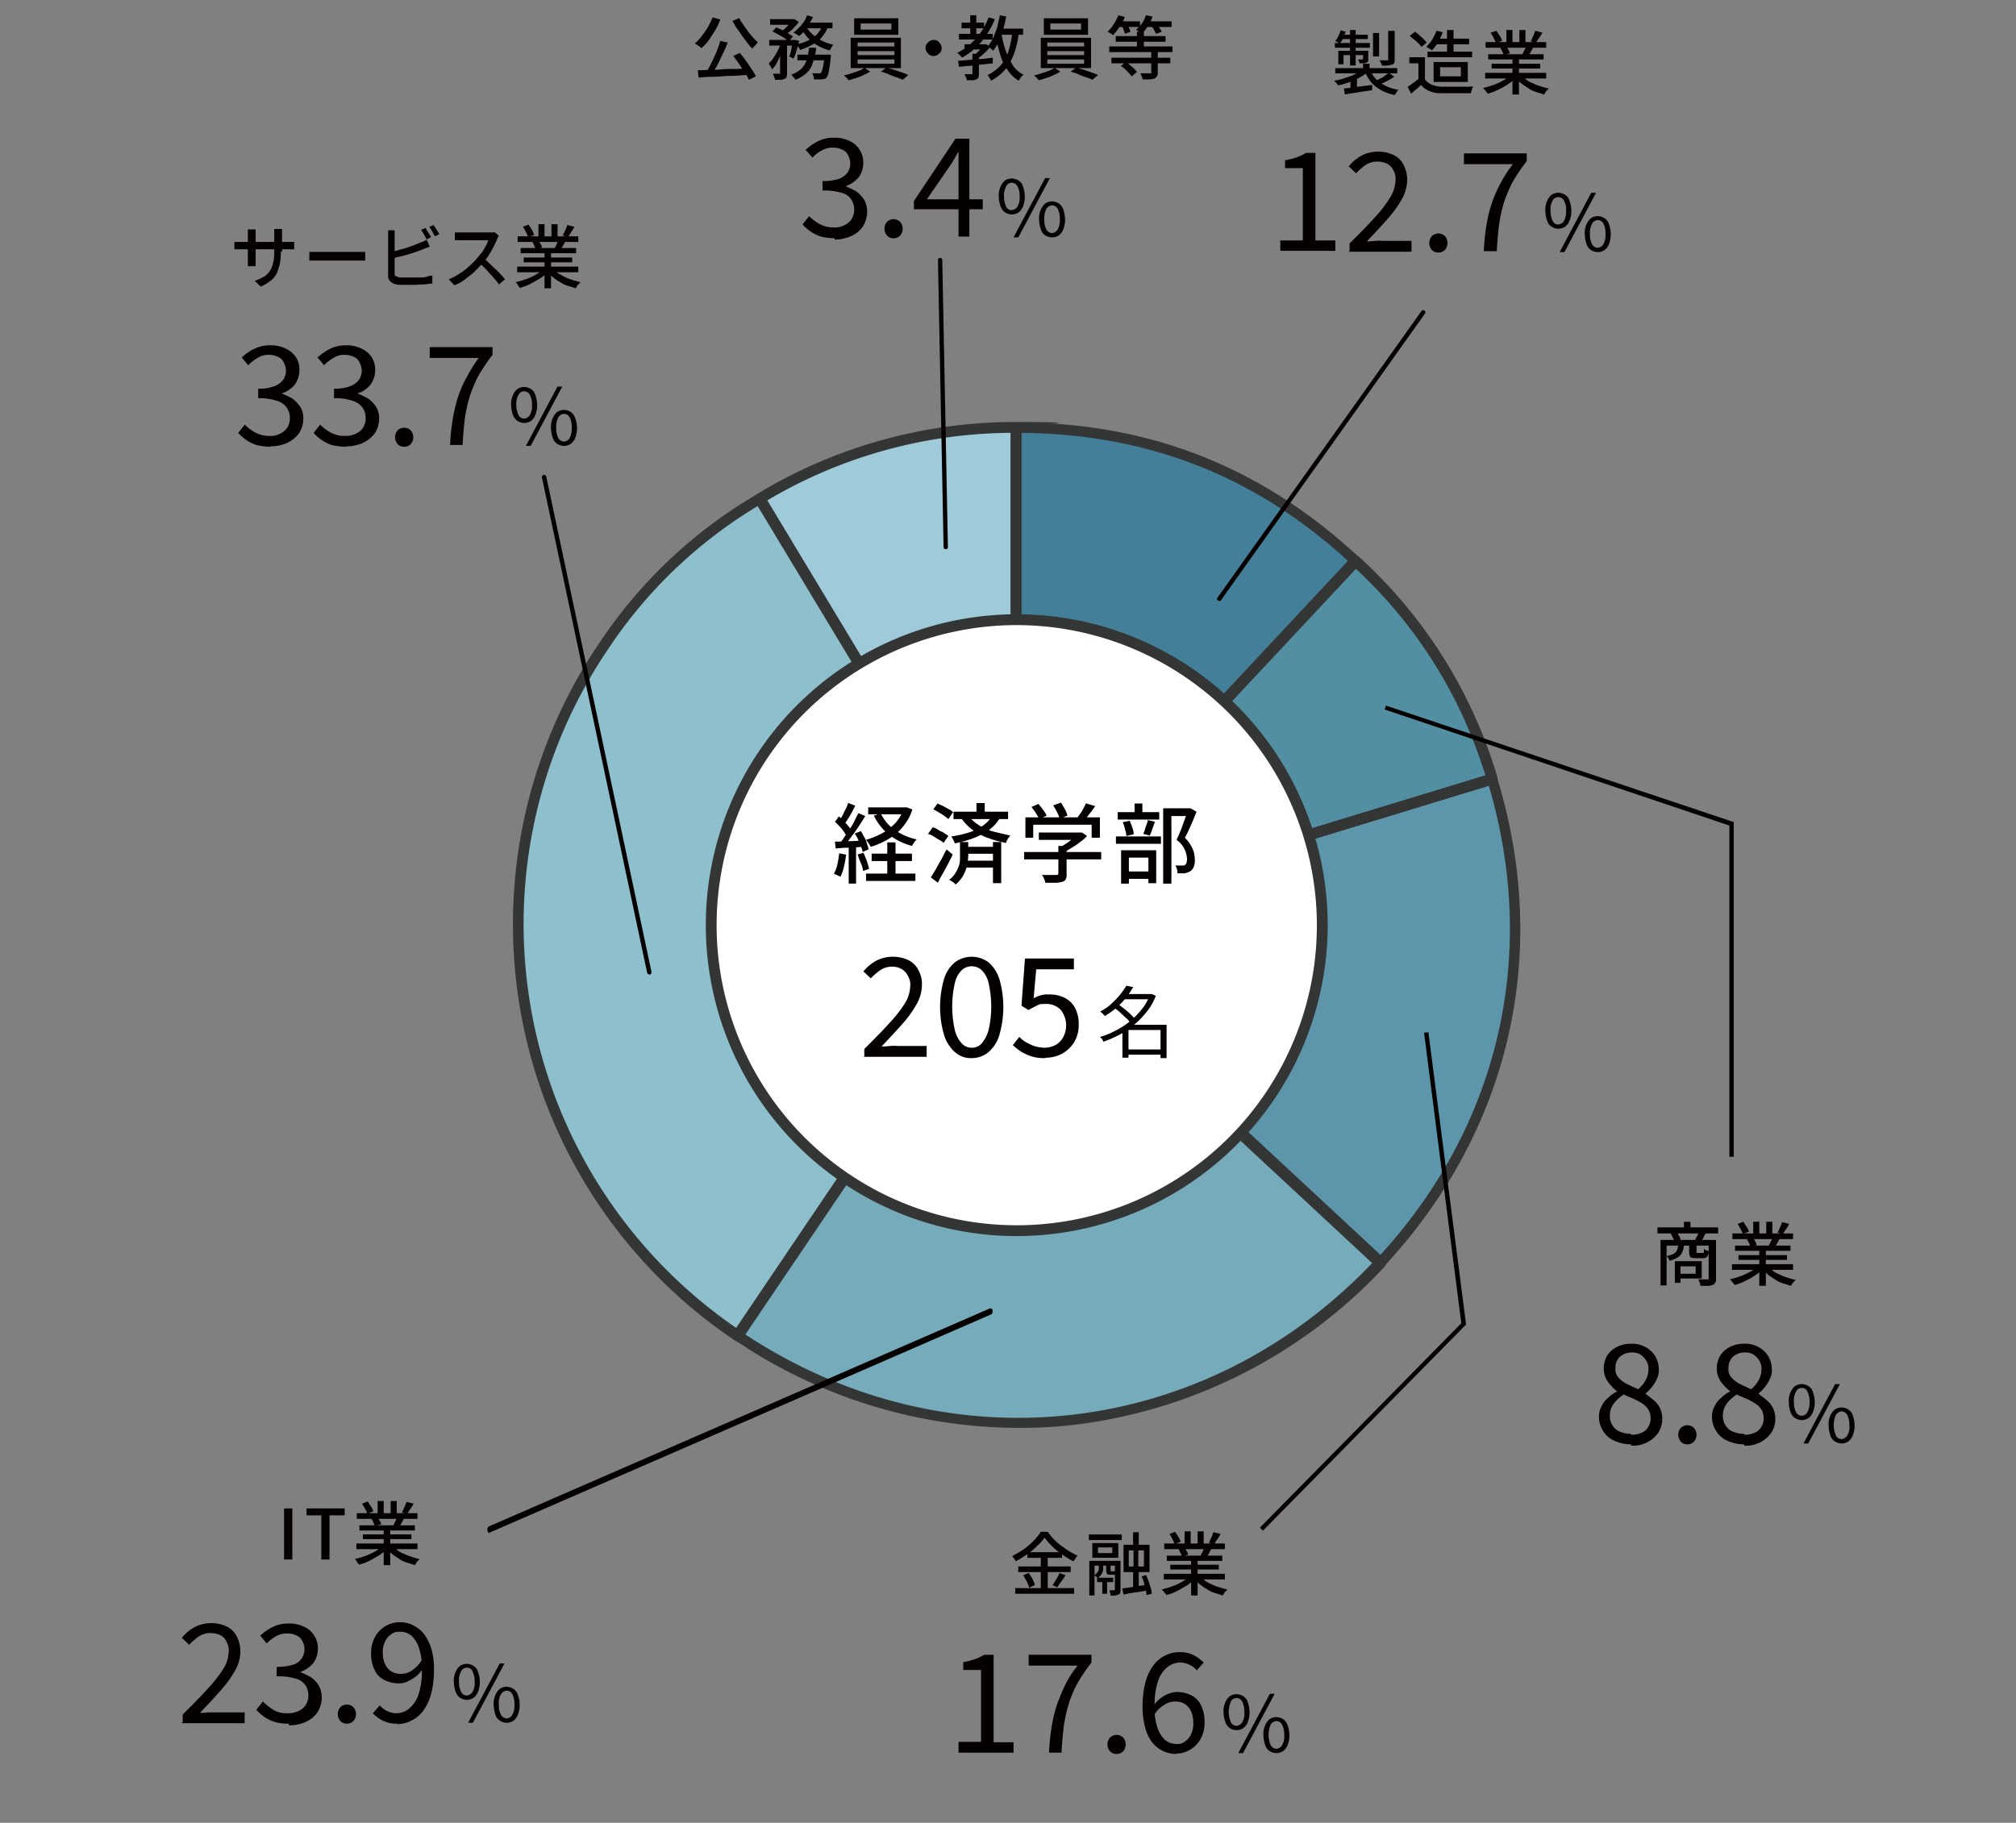 <svg xmlns="http://www.w3.org/2000/svg" width="465" height="420.5" viewBox="0 0 465 420.5">
  <rect x="0" y="0" width="465" height="420.5" fill="#808080" stroke="none"/>
  <g id="グループ_69807" data-name="グループ 69807" transform="translate(-199 -1574)">
    <g id="グループ_69788" data-name="グループ 69788" transform="translate(236.432 1568.766)">
      <g id="グループ_69543" data-name="グループ 69543">
        <g id="グループ_69541" data-name="グループ 69541">
          <path id="パス_143584" data-name="パス 143584" d="M196.986,218.463,137.851,120.27a113.26,113.26,0,0,1,59.136-16.382V218.463h0Z" fill="#9fcad9"/>
          <path id="パス_143585" data-name="パス 143585" d="M196.986,218.463l-64.23,95A114.409,114.409,0,0,1,101.79,154.433a110.256,110.256,0,0,1,36.061-34.163l59.136,98.194Z" fill="#8ebfcc"/>
          <path id="パス_143586" data-name="パス 143586" d="M196.986,218.463,281,296.578C241.838,338.533,180.4,345.425,132.756,313.46l64.23-95h0Z" fill="#75abba"/>
          <path id="パス_143587" data-name="パス 143587" d="M196.986,218.463,306.767,185c12.387,40.356,3,80.712-25.872,111.579l-84.009-78.115h0Z" fill="#5d96ab"/>
          <path id="パス_143588" data-name="パス 143588" d="M196.986,218.463,275.3,134.654c15.483,14.384,25.372,30.167,31.466,50.246L196.986,218.363h0Z" fill="#538fa3"/>
          <path id="パス_143589" data-name="パス 143589" d="M196.986,218.463V103.887c30.467,0,56.039,9.989,78.315,30.767l-78.315,83.809Z" fill="#447f9a"/>
        </g>
        <g id="グループ_69542" data-name="グループ 69542">
          <path id="パス_143590" data-name="パス 143590" d="M196.986,219.662a1.38,1.38,0,0,1-1.1-.6l-59.136-98.194a.971.971,0,0,1-.1-.9c0-.3.3-.6.6-.8a114.617,114.617,0,0,1,59.735-16.582c21.277,0,1.2.6,1.2,1.2V218.363a1.2,1.2,0,0,1-.9,1.2c-.5.1-.2,0-.3,0h0Zm-57.438-98.993,56.139,93.2V105.086a111.3,111.3,0,0,0-56.139,15.583Z" fill="#343535"/>
          <path id="パス_143591" data-name="パス 143591" d="M132.756,314.659a.951.951,0,0,1-.7-.2,115.638,115.638,0,0,1-31.366-160.726,110.378,110.378,0,0,1,36.46-34.463,1.251,1.251,0,0,1,1.7.4l59.136,98.194a1.482,1.482,0,0,1,0,1.3l-64.23,95a1.014,1.014,0,0,1-1,.5Zm4.6-192.691a108.19,108.19,0,0,0-34.563,33.064,113.008,113.008,0,0,0,29.568,156.53l63.032-93.3-58.137-96.4h0Z" fill="#343535"/>
          <path id="パス_143592" data-name="パス 143592" d="M197.486,334.637a117,117,0,0,1-65.429-20.278,1.019,1.019,0,0,1-.5-.8,1.343,1.343,0,0,1,.2-.9l64.23-95a1.049,1.049,0,0,1,.9-.5,1.207,1.207,0,0,1,1,.3l84.009,78.115a1.266,1.266,0,0,1,.4.9,1.221,1.221,0,0,1-.3.9,116.853,116.853,0,0,1-71.722,36.56,106.811,106.811,0,0,1-12.686.7h0Zm-63.032-21.577C181.3,343.927,240.439,337.134,279.1,296.578l-82.011-76.317-62.732,92.7Z" fill="#343535"/>
          <path id="パス_143593" data-name="パス 143593" d="M280.9,297.777a1.611,1.611,0,0,1-.9-.3l-84.009-78.115a1.373,1.373,0,0,1-.4-1.2,1.181,1.181,0,0,1,.9-.9L306.268,183.8a1.309,1.309,0,0,1,1.6.8c12.486,40.656,2.9,81.711-26.072,112.778a1.085,1.085,0,0,1-.9.4h0Zm-81.512-78.815L280.9,294.78c27.47-29.967,36.56-69.325,25.073-108.283L199.484,218.963h-.1Z" fill="#343535"/>
          <path id="パス_143594" data-name="パス 143594" d="M196.986,219.662a1.38,1.38,0,0,1-1.1-.6,1.356,1.356,0,0,1,.1-1.5L274.3,133.755a1.266,1.266,0,0,1,1.8,0A111.157,111.157,0,0,1,307.966,184.6a2.7,2.7,0,0,1,0,.9,1.343,1.343,0,0,1-.7.6L197.486,219.562h-.4Zm78.315-83.21-74.319,79.414L305.169,184.1A108.109,108.109,0,0,0,275.3,136.452Z" fill="#343535"/>
          <path id="パス_143595" data-name="パス 143595" d="M196.986,219.662h-.5a1.2,1.2,0,0,1-.8-1.2V103.887a1.215,1.215,0,0,1,1.2-1.2c30.767,0,56.639,10.189,79.114,31.066a1.266,1.266,0,0,1,.4.9,1.394,1.394,0,0,1-.3.9l-78.315,83.809a1.085,1.085,0,0,1-.9.4h0Zm1.2-114.576V215.167L273.5,134.654c-21.477-19.679-46.15-29.268-75.318-29.568h0Z" fill="#343535"/>
        </g>
      </g>
      <g id="グループ_69544" data-name="グループ 69544">
        <circle id="_楕円形_624" data-name=" 楕円形 624" cx="70.424" cy="70.424" r="70.424" transform="translate(126.663 148.239)" fill="#fff"/>
        <path id="パス_143596" data-name="パス 143596" d="M197.086,290.385a71.722,71.722,0,1,1,71.722-71.722A71.792,71.792,0,0,1,197.086,290.385Zm0-140.947a69.225,69.225,0,1,0,69.225,69.225A69.319,69.319,0,0,0,197.086,149.438Z" fill="#343535"/>
      </g>
      <g id="_経済学部_1" data-name=" 経済学部 1" style="isolation: isolate">
        <g id="グループ_69551" data-name="グループ 69551" style="isolation: isolate">
          <path id="パス_143620" data-name="パス 143620" d="M156.131,202.081l1.6.3a27.384,27.384,0,0,1-.5,2.8,10.205,10.205,0,0,1-.8,2.3c-.1,0-.2-.1-.4-.2-.2,0-.4-.2-.6-.3a.763.763,0,0,1-.5-.2,9.265,9.265,0,0,0,.8-2.2c.2-.9.3-1.7.4-2.5Zm-1-2.7c.9,0,2,0,3.2-.1,1.2,0,2.5-.1,3.8-.2v1.5c-1.2,0-2.4.2-3.6.2a30.446,30.446,0,0,0-3.2.2l-.2-1.7h0Zm0-4.5.9-1.3a5.235,5.235,0,0,1,1.1,1c.3.4.7.7,1,1.1a4.61,4.61,0,0,1,.7,1l-1,1.4c-.2-.3-.4-.7-.7-1.1a10.578,10.578,0,0,0-1-1.2,11.391,11.391,0,0,0-1.1-1.1h0Zm5.394-2.1,1.6.7c-.4.8-1,1.6-1.5,2.4s-1.1,1.6-1.7,2.4-1.1,1.5-1.6,2.1l-1.1-.6a11.081,11.081,0,0,0,1.2-1.6l1.2-1.8a11.77,11.77,0,0,0,1.1-1.9,13.122,13.122,0,0,1,.9-1.7h0Zm-2.3-2.3,1.6.6c-.2.5-.5,1-.8,1.6-.3.5-.6,1.1-.9,1.5-.3.5-.6.9-.8,1.3l-1.3-.6c.2-.4.5-.9.8-1.4s.5-1.1.8-1.6a9.374,9.374,0,0,0,.6-1.5h0Zm.1,9.689h1.7v8.89h-1.7Zm1.5-2.7,1.3-.5c.3.4.5.9.8,1.4a4.71,4.71,0,0,1,.6,1.5,9.276,9.276,0,0,1,.4,1.3l-1.4.6a3.812,3.812,0,0,0-.4-1.3l-.6-1.5a6.369,6.369,0,0,0-.8-1.4h0Zm.5,4.895,1.4-.4c.3.6.5,1.2.8,1.9.2.7.4,1.3.5,1.8l-1.4.5a4.92,4.92,0,0,0-.5-1.8c-.3-.7-.5-1.3-.7-1.9Zm10.688-10.888h.7l1.3.5a11.825,11.825,0,0,1-2.2,4,12.589,12.589,0,0,1-3.3,2.8,16.953,16.953,0,0,1-4.1,1.8,9.214,9.214,0,0,0-.5-.8,5.54,5.54,0,0,0-.6-.8,20.414,20.414,0,0,0,3.7-1.5,14.3,14.3,0,0,0,3.1-2.4,9.155,9.155,0,0,0,1.9-3.3v-.3h0Zm-8.691,15.283h11.388v1.7H162.324Zm.5-15.283h8.691v1.6h-8.691Zm.8,10.688h9.29v1.7h-9.29Zm2.1-9.29a9.743,9.743,0,0,0,3.2,3.8,13.843,13.843,0,0,0,5.094,2.2,4.344,4.344,0,0,0-.6.7,9.22,9.22,0,0,0-.5.8,14.585,14.585,0,0,1-5.294-2.6,12.412,12.412,0,0,1-3.5-4.4l1.7-.5h0Zm1.5,6.693h1.9v8.291h-1.9Z" fill="#040000"/>
          <path id="パス_143621" data-name="パス 143621" d="M176.708,197.486l1-1.4a3.786,3.786,0,0,1,1.3.6c.4.3.9.4,1.3.7s.8.5,1,.7l-1.1,1.6a4.3,4.3,0,0,0-1-.7c-.4-.2-.8-.5-1.3-.8a4.231,4.231,0,0,0-1.4-.6h0Zm.6,10.089c.3-.5.7-1.1,1.1-1.8s.8-1.5,1.3-2.3c.4-.8.8-1.6,1.2-2.3l1.4,1.2c-.3.7-.7,1.4-1.1,2.2s-.8,1.5-1.2,2.2a21.135,21.135,0,0,0-1.1,2.1l-1.6-1.2h0Zm.5-15.583,1-1.4c.4.2.9.4,1.3.6s.9.5,1.3.7a4.3,4.3,0,0,1,1,.7l-1.1,1.6a11.477,11.477,0,0,0-1-.8,14.782,14.782,0,0,0-1.3-.8,8.255,8.255,0,0,0-1.3-.7h0Zm6.293,7.492h1.8v2.5a11.471,11.471,0,0,1-.1,1.8,10.61,10.61,0,0,1-.4,1.9,8.169,8.169,0,0,1-.9,1.9,7.956,7.956,0,0,1-1.5,1.7l-.4-.4c-.2-.2-.4-.2-.6-.4s-.4-.2-.5-.3a5.012,5.012,0,0,0,1.4-1.5,7.922,7.922,0,0,0,.8-1.6,5.074,5.074,0,0,0,.3-1.7v-4h0Zm7.292-6.093,1.8.5a8.412,8.412,0,0,1-2.5,2.8,17.453,17.453,0,0,1-3.6,1.9,26.966,26.966,0,0,1-4.3,1.2,1.688,1.688,0,0,0-.2-.5l-.3-.6a2.183,2.183,0,0,0-.3-.5,23.444,23.444,0,0,0,4-.9,11.239,11.239,0,0,0,3.3-1.6,7.186,7.186,0,0,0,2.2-2.4h0Zm-8.89-.9h12.586v1.7H182.5Zm3.3.8a10.138,10.138,0,0,0,2.7,2.4,12.14,12.14,0,0,0,3.3,1.4c1.2.3,2.5.6,3.8.9a5.542,5.542,0,0,0-.6.8,3.548,3.548,0,0,0-.4.9,26.165,26.165,0,0,1-4-1.1,13.515,13.515,0,0,1-3.4-1.7,11.391,11.391,0,0,1-2.9-2.9l1.5-.6h0Zm-.6,10.489h7.392v1.6H185.2Zm0-3.2h7.392v1.6H185.2Zm2.6-10.089h1.9v2.7h-1.9Zm3.8,8.99h1.9v9.49h-1.9Z" fill="#040000"/>
          <path id="パス_143622" data-name="パス 143622" d="M198.784,201.781h17.781v1.7H198.784Zm.3-7.991h17.181v4.695h-1.9v-3H200.882v3h-1.8Zm1.4-2.4,1.6-.7a17.076,17.076,0,0,1,1.1,1.4,6.544,6.544,0,0,1,.8,1.3l-1.7.8a11.458,11.458,0,0,0-.8-1.4c-.4-.6-.7-1-1-1.4h0Zm1.7,5.894h9.59v1.7h-9.59Zm4.5,3.1h1.9v6.493a2.163,2.163,0,0,1-.2,1.2,1.223,1.223,0,0,1-.9.6,6.045,6.045,0,0,1-1.5.2h-2.3a3.174,3.174,0,0,0-.3-.9,2.619,2.619,0,0,0-.5-.9h3.3c.2,0,.3,0,.4-.1a.438.438,0,0,0,.1-.3v-6.493h0Zm-1.1-9.39,1.7-.6c.3.4.6,1,.9,1.5a7.709,7.709,0,0,1,.6,1.5l-1.8.7a7.708,7.708,0,0,0-.6-1.5c-.3-.6-.6-1.1-.9-1.6Zm5.594,6.293h.9a8.332,8.332,0,0,1,1.2.8,7.3,7.3,0,0,1-1.6,1.4,12.723,12.723,0,0,1-1.9,1.3,18.562,18.562,0,0,1-1.9,1.1,4.308,4.308,0,0,0-1.1-1.1,8.264,8.264,0,0,0,1.6-.9,9.721,9.721,0,0,0,1.5-1.1,11.4,11.4,0,0,0,1.1-1.1v-.4h.2Zm2-6.693,2,.6a23.04,23.04,0,0,1-1.4,1.9,11.419,11.419,0,0,1-1.4,1.6l-1.5-.6a10.461,10.461,0,0,0,.8-1.1,5.663,5.663,0,0,0,.8-1.3,13.341,13.341,0,0,0,.6-1.2h0Z" fill="#040000"/>
          <path id="パス_143623" data-name="パス 143623" d="M219.962,198.185H230.35v1.7H219.962Zm.4-5.594h9.59v1.7h-9.59Zm.8,8.79h8.091v7.592h-1.8V203.08h-4.5v5.994h-1.8v-7.592h0Zm.4-6.493,1.6-.3c.2.5.4,1,.6,1.6a4.93,4.93,0,0,1,.3,1.5l-1.7.4a4.93,4.93,0,0,0-.3-1.5,7.486,7.486,0,0,0-.5-1.6Zm.3,11.388h6.393v1.7h-6.393Zm2.4-15.683h1.8v3h-1.8Zm2.9,3.8,1.8.4c-.2.6-.4,1.1-.6,1.7a11.627,11.627,0,0,1-.6,1.5l-1.5-.4a10.358,10.358,0,0,0,.4-1,5.632,5.632,0,0,1,.4-1.2,6.143,6.143,0,0,0,.3-1.1h0Zm3.8-2.7h5.894v1.8h-4.1v15.583h-1.9V191.692Zm5.494,0h.7l1.4.8c-.4,1-.8,2-1.3,3.1a26.389,26.389,0,0,1-1.4,2.9,7.329,7.329,0,0,1,1.4,1.8,7.082,7.082,0,0,1,.7,1.6,7.71,7.71,0,0,1,.2,1.5,4.411,4.411,0,0,1-.2,1.7,2.256,2.256,0,0,1-.8,1.1,5.018,5.018,0,0,1-1.3.5h-1.7a2.765,2.765,0,0,0-.1-.9,2.468,2.468,0,0,0-.4-.9h1.8a.6.6,0,0,0,.4-.1.917.917,0,0,0,.4-.6,2.766,2.766,0,0,0,.1-.9,5.826,5.826,0,0,0-.5-2,5.526,5.526,0,0,0-1.9-2.3c.2-.5.5-1.1.7-1.6s.5-1.2.7-1.8.4-1.1.6-1.7c.2-.5.3-1,.5-1.4v-.6h0Z" fill="#040000"/>
        </g>
      </g>
      <g id="_グループ_48998" data-name=" グループ 48998">
        <g id="_名" data-name=" 名" style="isolation: isolate">
          <g id="グループ_69552" data-name="グループ 69552" style="isolation: isolate">
            <path id="パス_143624" data-name="パス 143624" d="M227.753,234.546h.5l.9.4a12.243,12.243,0,0,1-2.1,3.7,20.551,20.551,0,0,1-2.9,3,18.479,18.479,0,0,1-3.4,2.3,24.278,24.278,0,0,1-3.7,1.6.757.757,0,0,0-.2-.4c0-.2-.2-.3-.3-.4s-.2-.3-.3-.3a17.031,17.031,0,0,0,3.5-1.4,18.015,18.015,0,0,0,6.093-4.895,10.9,10.9,0,0,0,1.9-3.3v-.2h0Zm-5.294-1.9,1.5.3c-.5.8-1,1.6-1.6,2.4a23.344,23.344,0,0,1-2.2,2.3,19.978,19.978,0,0,1-2.8,2c0-.1-.1-.2-.3-.4s-.2-.3-.4-.4-.2-.2-.3-.3a9.987,9.987,0,0,0,2.6-1.8,19.338,19.338,0,0,0,2-2.1,18.587,18.587,0,0,0,1.4-2h.1Zm-3.1,5.094,1-.9a14.3,14.3,0,0,1,1.5,1.1,17.393,17.393,0,0,1,1.4,1.2l1.1,1.1-1.1.9a4.979,4.979,0,0,0-1-1.1c-.4-.4-.9-.8-1.4-1.3a7.157,7.157,0,0,0-1.5-1.1h0Zm3.5,3.9h8.091v1.2h-8.091v6.393h-1.4v-6.593l1.1-1.1h.3Zm-1.2-7.092h6.593v1.2H221.66Zm.6,12.786h8.691v1.2h-8.691Zm7.991-5.694h1.4v7.692h-1.4Z" fill="#040000"/>
          </g>
        </g>
        <g id="_446" data-name=" 446" style="isolation: isolate">
          <g id="グループ_69553" data-name="グループ 69553" style="isolation: isolate">
            <path id="パス_143625" data-name="パス 143625" d="M161.924,248.93v-1.7c2.3-2.3,4.2-4.2,5.794-5.993a29.382,29.382,0,0,0,3.6-4.6,7.94,7.94,0,0,0,1.2-3.9,3.746,3.746,0,0,0-.5-2.3,3.634,3.634,0,0,0-1.4-1.6,4.261,4.261,0,0,0-2.4-.6,4.691,4.691,0,0,0-2.6.8,13.021,13.021,0,0,0-2.2,1.9l-1.7-1.6a10,10,0,0,1,3-2.5,8.477,8.477,0,0,1,7.392-.1,5.114,5.114,0,0,1,2.3,2.3,6.476,6.476,0,0,1,.8,3.5,8.746,8.746,0,0,1-1.2,4.3,24.861,24.861,0,0,1-3.3,4.6c-1.4,1.6-3,3.3-4.795,5.194a12.736,12.736,0,0,0,1.9-.1,12.019,12.019,0,0,1,1.9,0h6.593v2.5H161.725Z" fill="#040000"/>
            <path id="パス_143626" data-name="パス 143626" d="M186.7,249.33a5.513,5.513,0,0,1-3.9-1.4,8.859,8.859,0,0,1-2.5-4,23.181,23.181,0,0,1,0-12.786,8,8,0,0,1,2.5-3.9,6.493,6.493,0,0,1,7.792,0,8.505,8.505,0,0,1,2.5,3.9,23.181,23.181,0,0,1,0,12.786,8.342,8.342,0,0,1-2.5,4A6,6,0,0,1,186.7,249.33Zm0-2.4a2.893,2.893,0,0,0,2.3-1,8.115,8.115,0,0,0,1.6-3.1,24.573,24.573,0,0,0,0-10.788,6.034,6.034,0,0,0-1.6-3,3.385,3.385,0,0,0-4.6,0,6.034,6.034,0,0,0-1.6,3,24.573,24.573,0,0,0,0,10.788,6.934,6.934,0,0,0,1.6,3.1A3.035,3.035,0,0,0,186.7,246.932Z" fill="#040000"/>
            <path id="パス_143627" data-name="パス 143627" d="M203.679,249.33a10.366,10.366,0,0,1-3.2-.4,13.332,13.332,0,0,1-2.4-1.1,13.919,13.919,0,0,1-1.9-1.5l1.5-1.9a6.082,6.082,0,0,0,1.5,1.2,11.072,11.072,0,0,0,1.9.9,8.586,8.586,0,0,0,2.4.4,5.415,5.415,0,0,0,2.5-.6,4.45,4.45,0,0,0,1.8-1.8,5.757,5.757,0,0,0-.6-6.393,4.6,4.6,0,0,0-3.5-1.3c-1.5,0-1.4.1-2,.4s-1.2.6-1.9,1l-1.6-1,.8-10.888h11.288v2.5h-8.691l-.6,6.693a7.732,7.732,0,0,1,1.6-.7,5.839,5.839,0,0,1,1.9-.2,7.815,7.815,0,0,1,3.5.7,5.571,5.571,0,0,1,2.5,2.3,7.888,7.888,0,0,1,.9,4,7.578,7.578,0,0,1-1.1,4.1,7.732,7.732,0,0,1-2.8,2.6,8.072,8.072,0,0,1-3.7.9h0Z" fill="#040000"/>
          </g>
        </g>
      </g>
    </g>
    <g id="グループ_69806" data-name="グループ 69806">
      <path id="パス_143597" data-name="パス 143597" d="M230.25,141.946h-.3a.494.494,0,0,1-.1-.7L276.9,75.119a.5.5,0,1,1,.8.6L230.65,141.846a.519.519,0,0,1-.4.2h0Z" transform="translate(249.971 1570.629)" fill="#040000"/>
      <path id="パス_143598" data-name="パス 143598" d="M89.6,361.408c-.2,0-.4-.153-.5-.61,0-.457,0-.762.3-.915l115.624-50.319c.3,0,.5,0,.6.457,0,.457,0,.762-.3.915L89.7,361.256h-.1Z" transform="translate(222.321 1566.262)" fill="#040000"/>
      <path id="パス_143599" data-name="パス 143599" d="M105.685,221.56a.664.664,0,0,1-.5-.4L80.912,106.884a.509.509,0,1,1,1-.2L106.185,220.96a.548.548,0,0,1-.4.6h0Z" transform="translate(243.088 1577.262)" fill="#040000"/>
      <path id="パス_143600" data-name="パス 143600" d="M174.111,126.671a.448.448,0,0,1-.5-.443l-1.3-66.249a.5.5,0,0,1,1,0l1.3,66.249a.448.448,0,0,1-.5.443Z" transform="translate(243.031 1574.004)" fill="#040000"/>
      <g id="_公務員_教員等" data-name=" 公務員 教員等" transform="translate(255.466 1577.521)" style="isolation: isolate">
        <g id="グループ_69545" data-name="グループ 69545" style="isolation: isolate">
          <path id="パス_143601" data-name="パス 143601" d="M107.983.5l1.7.5a19.215,19.215,0,0,1-1.2,2.5c-.5.8-1,1.6-1.5,2.3a9.753,9.753,0,0,1-1.7,1.8c0-.1-.2-.2-.4-.4-.2-.1-.4-.3-.6-.4s-.3-.2-.5-.3a8.68,8.68,0,0,0,1.6-1.7,24.232,24.232,0,0,0,1.4-2,16.25,16.25,0,0,0,1.1-2.3h0Zm-3.5,12.187a21.727,21.727,0,0,0,2.5-.1c.9,0,1.9,0,2.9-.1s2.1-.1,3.2-.1,2.2-.1,3.2-.1v1.5c-1.4,0-2.8.2-4.2.2s-2.8.2-4,.2a32.773,32.773,0,0,0-3.4.2l-.2-1.6h0Zm5.094-6.793,1.8.4c-.2.6-.5,1.2-.8,1.9-.3.6-.6,1.3-.9,1.9s-.6,1.3-.9,1.8-.6,1.1-.9,1.6l-1.4-.4c.3-.5.6-1,.9-1.6s.6-1.2.9-1.9a15.369,15.369,0,0,0,.8-1.9,12.651,12.651,0,0,0,.6-1.8h0ZM113.976.5a5.962,5.962,0,0,0,.9,1.5c.3.5.7,1,1.1,1.6s.8,1,1.2,1.5l1.2,1.2c-.1,0-.3.2-.4.4l-.5.5a1.754,1.754,0,0,0-.4.5,8.689,8.689,0,0,1-1.2-1.4c-.4-.6-.8-1-1.2-1.6s-.8-1.2-1.2-1.7c-.4-.6-.7-1.2-1-1.7l1.5-.6h0Zm-1.3,8.89,1.5-.7a21.941,21.941,0,0,1,1.4,1.8c.5.7.9,1.3,1.3,1.9a10.613,10.613,0,0,1,1,1.7l-1.6.8a10.613,10.613,0,0,0-1-1.7c-.4-.6-.8-1.3-1.3-2s-.9-1.3-1.4-1.9h0Z" fill="#040000"/>
          <path id="パス_143602" data-name="パス 143602" d="M123.566,6.193l1,.4c-.2.7-.5,1.4-.8,2.2-.3.7-.7,1.4-1,2.1a5.148,5.148,0,0,1-1.2,1.6,2.115,2.115,0,0,0-.3-.7,5.729,5.729,0,0,1-.4-.7,6.878,6.878,0,0,0,1.1-1.3c.3-.5.7-1.1,1-1.7a13.34,13.34,0,0,0,.7-1.8h0Zm-2.6-.5h5.994v1.3h-5.994Zm.2-4.795h5.394V2.2h-5.394Zm.5,2.9.9-1c.4.2.9.4,1.4.6a9.982,9.982,0,0,1,1.4.8c.4.3.8.5,1.1.7l-1,1.1c-.3-.2-.6-.5-1.1-.8-.4-.3-.9-.5-1.4-.8a9.133,9.133,0,0,0-1.4-.7h0Zm2,2.5h1.4v6.992a2.48,2.48,0,0,1-.1.9.642.642,0,0,1-.5.5,2,2,0,0,1-.9.2h-1.3a1.077,1.077,0,0,0-.2-.7,1.491,1.491,0,0,0-.3-.7h1.7V6.293h.2ZM126.163.9h.6l1,.6a3.122,3.122,0,0,1-.9,1.1,5.724,5.724,0,0,1-1.1,1.1l-1.2.9c-.1-.1-.3-.2-.5-.4-.2-.1-.4-.3-.5-.3a7,7,0,0,0,1-.8,9.006,9.006,0,0,0,.9-1,5.489,5.489,0,0,0,.7-.9V.9h0Zm.4,4.795h.4l.9.2c-.2.7-.3,1.4-.6,2.2a8.38,8.38,0,0,1-.7,1.9l-1-.5a5.754,5.754,0,0,0,.5-1.7c.1-.7.3-1.3.4-1.9v-.2h0Zm3.7,1.8h1.5a8.51,8.51,0,0,1-.4,2.3,17.213,17.213,0,0,1-.7,2.1,5.519,5.519,0,0,1-1.4,1.7,8.182,8.182,0,0,1-2.3,1.3c0-.2-.2-.4-.4-.6s-.3-.4-.5-.6a7.478,7.478,0,0,0,2-1.1,4.423,4.423,0,0,0,1.2-1.5,5.769,5.769,0,0,0,.6-1.7c.1-.6.2-1.3.3-1.9h0ZM129.659,0l1.4.4c-.3.6-.6,1.1-.9,1.7-.4.5-.7,1-1.1,1.5a6.781,6.781,0,0,1-1.2,1.2,1.864,1.864,0,0,0-.4-.3c-.2-.1-.3-.2-.5-.3-.2,0-.3-.2-.4-.2a14.042,14.042,0,0,0,1.8-1.7,7.088,7.088,0,0,0,1.3-2.2h0Zm3.3,2.4,1.6.2a8.733,8.733,0,0,1-1.5,2.5,7.223,7.223,0,0,1-2.2,1.7,13.884,13.884,0,0,1-2.8,1.2c0-.1-.1-.2-.2-.4s-.2-.3-.3-.5a1.379,1.379,0,0,0-.3-.4,10.7,10.7,0,0,0,2.7-.9,7.836,7.836,0,0,0,2-1.4,4.83,4.83,0,0,0,1.2-2.1h0ZM127.462,9.09h6.793v1.3h-6.793V9.09Zm2.1-6.393a6.542,6.542,0,0,0,1.5,1.8,10.95,10.95,0,0,0,2.1,1.4,11.41,11.41,0,0,0,2.6.9c-.1,0-.2.2-.3.4s-.2.3-.3.5a1.379,1.379,0,0,1-.3.4,10.9,10.9,0,0,1-2.7-1.1,9.226,9.226,0,0,1-2.2-1.7,11.212,11.212,0,0,1-1.6-2.2l1.3-.4h-.1Zm-.1-1h6.093V3H128.86l.6-1.3Zm4.2,7.392h1.5v.6q-.15,1.5-.3,2.4t-.3,1.5a2.929,2.929,0,0,1-.4.8c-.2.2-.3.3-.5.3s-.4.1-.6.1h-1.8a1.95,1.95,0,0,0-.1-.7,1.491,1.491,0,0,0-.3-.7h1.8c.1,0,.2,0,.2-.1a1.626,1.626,0,0,0,.3-.6,8.562,8.562,0,0,0,.3-1.3,12.469,12.469,0,0,0,.2-2.1v-.2h0Z" fill="#040000"/>
          <path id="パス_143603" data-name="パス 143603" d="M142.845,12.087l1.4.9a10.18,10.18,0,0,1-1.5.8,13.34,13.34,0,0,1-1.8.7,15.41,15.41,0,0,1-1.7.5,2.649,2.649,0,0,0-.5-.6,2.648,2.648,0,0,0-.6-.5,16.672,16.672,0,0,0,1.8-.5,16.17,16.17,0,0,0,1.7-.6,3.987,3.987,0,0,0,1.3-.7h0Zm-3.1-6.893h11.587v6.992H139.748Zm.8-4.5h10.189V4.5H140.548Zm.8,5.594v.9h8.491v-.9Zm0,2v.9h8.491v-.9Zm0,1.9v1h8.491v-1Zm.7-8.291V3.3h7.092V1.9Zm4.6,11.188,1.3-1a12.078,12.078,0,0,1,1.8.5l1.8.6a11.626,11.626,0,0,1,1.5.6l-1.3,1.1a11.626,11.626,0,0,0-1.5-.6,13.341,13.341,0,0,1-1.8-.7,12.652,12.652,0,0,0-1.8-.6h0Z" fill="#040000"/>
          <path id="パス_143604" data-name="パス 143604" d="M158.828,5.694c.4,0,.7,0,.9.2a2.334,2.334,0,0,1,.7.7,1.611,1.611,0,0,1,.3.9,1.485,1.485,0,0,1-.2.9,2.334,2.334,0,0,1-.7.7,1.611,1.611,0,0,1-.9.3,1.484,1.484,0,0,1-.9-.2,2.334,2.334,0,0,1-.7-.7,1.611,1.611,0,0,1-.3-.9,1.343,1.343,0,0,1,.2-.9,2.334,2.334,0,0,1,.7-.7A1.611,1.611,0,0,1,158.828,5.694Z" fill="#040000"/>
          <path id="パス_143605" data-name="パス 143605" d="M171.614.5l1.4.4a20.449,20.449,0,0,1-3.1,5.194,16.189,16.189,0,0,1-4.5,3.7c0-.1-.1-.2-.3-.4l-.4-.4c-.1-.1-.3-.3-.4-.3a15.4,15.4,0,0,0,4.3-3.3A15.375,15.375,0,0,0,171.514.6Zm-6.992,9.989a21.482,21.482,0,0,0,2.3-.2c.9,0,1.8-.2,2.7-.2s1.9-.2,2.9-.3v1.3c-.9.1-1.8.2-2.8.3l-2.7.3c-.9,0-1.6.2-2.3.2l-.2-1.4h.1Zm.1-6.193h7.792v1.3h-7.792Zm.6-2.6h5.194V3h-5.194Zm.7,4.995h4.695v1.2H166.02Zm1.9,2.2h1.4v4.6a1.717,1.717,0,0,1-.1.8c0,.2-.3.4-.5.5a2.386,2.386,0,0,1-.9.2h-1.3a1.077,1.077,0,0,0-.2-.7,3.627,3.627,0,0,1-.3-.7h1.8V8.89h.1Zm-.6-8.89h1.4V4.895h-1.4Zm3.1,6.693h.6l.9.6a8.626,8.626,0,0,1-1.3,1.4,7.878,7.878,0,0,1-1.5,1.2c0-.1-.2-.3-.4-.4s-.3-.3-.4-.4a5,5,0,0,0,.8-.7l.8-.8a4.344,4.344,0,0,1,.6-.7v-.2h-.1Zm6.593-2.8,1.5.2a19.975,19.975,0,0,1-1.1,4.795,12.439,12.439,0,0,1-2,3.6,10.87,10.87,0,0,1-3.3,2.6.757.757,0,0,0-.2-.4c-.1-.2-.2-.3-.3-.5a1.379,1.379,0,0,0-.3-.4,9.713,9.713,0,0,0,3-2.2,9.146,9.146,0,0,0,1.8-3.2,24.988,24.988,0,0,0,.9-4.3h0Zm-2.9-3.9,1.5.3c-.2,1-.4,2-.7,3a16.915,16.915,0,0,1-1,2.7,11.6,11.6,0,0,1-1.3,2.2c0-.1-.2-.2-.3-.3a2.179,2.179,0,0,0-.5-.4,1.379,1.379,0,0,1-.4-.3c.4-.6.8-1.2,1.2-1.9l.9-2.4.6-2.7h0Zm.4,4.2a23.37,23.37,0,0,0,1,4,16.8,16.8,0,0,0,1.6,3.3,5.893,5.893,0,0,0,2.5,2.2l-.4.4a1.754,1.754,0,0,0-.4.5c-.1.2-.2.3-.3.5a7.765,7.765,0,0,1-2.6-2.5,12,12,0,0,1-1.7-3.6,42.388,42.388,0,0,1-1.1-4.5l1.4-.2h0Zm-.8-1.1h5.794V4.5h-5.794Z" fill="#040000"/>
          <path id="パス_143606" data-name="パス 143606" d="M186.7,12.087l1.4.9a10.179,10.179,0,0,1-1.5.8,13.341,13.341,0,0,1-1.8.7,15.409,15.409,0,0,1-1.7.5,2.649,2.649,0,0,0-.5-.6,2.648,2.648,0,0,0-.6-.5,16.672,16.672,0,0,0,1.8-.5,16.17,16.17,0,0,0,1.7-.6,3.987,3.987,0,0,0,1.3-.7h0Zm-3.1-6.893h11.587v6.992H183.6Zm.7-4.5h10.189V4.5H184.3Zm.8,5.594v.9h8.491v-.9Zm0,2v.9h8.491v-.9Zm0,1.9v1h8.491v-1Zm.7-8.291V3.3h7.092V1.9Zm4.6,11.188,1.3-1a12.078,12.078,0,0,1,1.8.5l1.8.6a11.627,11.627,0,0,1,1.5.6l-1.3,1.1a11.626,11.626,0,0,0-1.5-.6,13.342,13.342,0,0,1-1.8-.7,12.651,12.651,0,0,0-1.8-.6h0Z" fill="#040000"/>
          <path id="パス_143607" data-name="パス 143607" d="M201.482,0l1.5.4a12.663,12.663,0,0,1-1.2,2.3c-.5.7-1,1.3-1.5,1.9a1.864,1.864,0,0,0-.4-.3c-.2-.1-.3-.2-.5-.3s-.3-.2-.4-.2a7.934,7.934,0,0,0,1.4-1.7A10.587,10.587,0,0,0,201.482,0Zm-2.1,7.192h14.584v1.3H199.384Zm.5,2.6h13.585v1.3H199.883Zm1-4.995H212.37v1.3H200.882Zm.4-3.4h5.194V2.7h-5.194V1.4Zm.8.9,1.2-.5a8.787,8.787,0,0,1,.6,1,6.886,6.886,0,0,1,.4,1l-1.3.5a5.382,5.382,0,0,0-.3-1c-.1-.4-.4-.7-.5-1.1h0Zm0,9.39,1.1-.9a6.063,6.063,0,0,1,1,.7c.3.3.7.6.9.8s.5.6.7.8l-1.2,1c-.2-.2-.4-.5-.7-.8l-.9-.9c-.3-.3-.7-.5-1-.8h0ZM207.875,0l1.5.3a9.05,9.05,0,0,1-1.1,2.2,6.059,6.059,0,0,1-1.4,1.7c-.1,0-.2-.2-.4-.3s-.3-.2-.5-.3a1.379,1.379,0,0,1-.4-.3,6.723,6.723,0,0,0,1.4-1.5,6.626,6.626,0,0,0,.9-1.9h0Zm-2.1,3.8h1.6v4.2h-1.6Zm3.2,4.5h1.6v4.895c0,.4,0,.7-.2.9s-.3.4-.6.5a3.591,3.591,0,0,1-1.1.2h-1.6a1.852,1.852,0,0,0-.2-.7,4.87,4.87,0,0,0-.3-.7h2.5c.1,0,0-.1,0-.2V8.291h0Zm-1.5-6.893h6.293V2.7h-6.293V1.4Zm1.4.9,1.2-.5a8.737,8.737,0,0,1,.8,1,3.74,3.74,0,0,1,.6,1l-1.3.5a9.242,9.242,0,0,0-.5-1,4.435,4.435,0,0,0-.8-1.1h0Z" fill="#040000"/>
        </g>
      </g>
      <g id="_グループ_48968" data-name=" グループ 48968" transform="translate(255.466 1577.521)">
        <g id="_グループ_48969" data-name=" グループ 48969">
          <g id="_" data-name=" " style="isolation: isolate">
            <g id="グループ_69546" data-name="グループ 69546" style="isolation: isolate">
              <path id="パス_143608" data-name="パス 143608" d="M176.908,45.95a3.018,3.018,0,0,1-1.6-.5,2.978,2.978,0,0,1-1-1.4,7.3,7.3,0,0,1-.4-2.3,4.808,4.808,0,0,1,.4-2.2,3.877,3.877,0,0,1,1-1.4,2.764,2.764,0,0,1,1.6-.5,3.018,3.018,0,0,1,1.6.5,2.431,2.431,0,0,1,1,1.4,7.183,7.183,0,0,1,.4,2.2,5.861,5.861,0,0,1-.4,2.3,2.978,2.978,0,0,1-1,1.4A2.764,2.764,0,0,1,176.908,45.95Zm0-1a1.7,1.7,0,0,0,1.3-.8,3.9,3.9,0,0,0,.5-2.4,4.347,4.347,0,0,0-.5-2.3,1.44,1.44,0,0,0-1.3-.8,1.37,1.37,0,0,0-1.3.8,4.612,4.612,0,0,0-.5,2.3,5.35,5.35,0,0,0,.5,2.4A1.285,1.285,0,0,0,176.908,44.951Zm.4,6.293L184.6,37.559h1.1l-7.292,13.685Zm8.89,0a3.019,3.019,0,0,1-1.6-.5,2.431,2.431,0,0,1-1-1.4,7.3,7.3,0,0,1-.4-2.3,4.808,4.808,0,0,1,.4-2.2,3.877,3.877,0,0,1,1-1.4,2.764,2.764,0,0,1,1.6-.5,3.018,3.018,0,0,1,1.6.5,2.978,2.978,0,0,1,1,1.4,7.182,7.182,0,0,1,.4,2.2,5.861,5.861,0,0,1-.4,2.3,3.158,3.158,0,0,1-1,1.4A2.764,2.764,0,0,1,186.2,51.244Zm0-1a1.7,1.7,0,0,0,1.3-.8,4.767,4.767,0,0,0,.5-2.4,5.048,5.048,0,0,0-.5-2.4,1.559,1.559,0,0,0-1.3-.8,1.7,1.7,0,0,0-1.3.8,4.767,4.767,0,0,0-.5,2.4,5.048,5.048,0,0,0,.5,2.4A1.559,1.559,0,0,0,186.2,50.246Z" fill="#040000"/>
            </g>
          </g>
        </g>
        <g id="_4.5" data-name=" 4.5" style="isolation: isolate">
          <g id="グループ_69547" data-name="グループ 69547" style="isolation: isolate">
            <path id="パス_143609" data-name="パス 143609" d="M136.052,51.444a14.679,14.679,0,0,1-3.2-.4,8.979,8.979,0,0,1-2.4-1.2,9.335,9.335,0,0,1-1.8-1.6l1.5-1.9a10.754,10.754,0,0,0,2.4,1.8,6.7,6.7,0,0,0,3.3.8,4.506,4.506,0,0,0,2.4-.5,3.9,3.9,0,0,0,1.7-1.4,4.027,4.027,0,0,0,.6-2.2,4.191,4.191,0,0,0-.7-2.4,3.6,3.6,0,0,0-2.3-1.5,12.976,12.976,0,0,0-4.3-.5v-2.2a12.451,12.451,0,0,0,3.8-.5,4.58,4.58,0,0,0,2-1.5,3.931,3.931,0,0,0,.6-2.1,4.443,4.443,0,0,0-1-2.6,4.409,4.409,0,0,0-2.9-1,5,5,0,0,0-2.6.6,7.223,7.223,0,0,0-2.2,1.7l-1.6-1.8a13.656,13.656,0,0,1,2.9-2,7.96,7.96,0,0,1,3.6-.8,7.538,7.538,0,0,1,3.5.7,5.2,5.2,0,0,1,2.4,2,5.378,5.378,0,0,1,.9,3.1,5.748,5.748,0,0,1-1.1,3.4,7.2,7.2,0,0,1-3,2h0a19.213,19.213,0,0,1,2.5,1.2,8.12,8.12,0,0,1,1.8,1.9,6,6,0,0,1,.7,2.7,6.671,6.671,0,0,1-1,3.5,6.428,6.428,0,0,1-2.7,2.2,9.2,9.2,0,0,1-3.8.8h0Z" fill="#040000"/>
            <path id="パス_143610" data-name="パス 143610" d="M149.638,51.444a2.033,2.033,0,0,1-1.5-.6,2.431,2.431,0,0,1,0-3.2,2.173,2.173,0,0,1,3,0,2.431,2.431,0,0,1,0,3.2A2.033,2.033,0,0,1,149.638,51.444Z" fill="#040000"/>
            <path id="パス_143611" data-name="パス 143611" d="M164.622,51.045V31.566h-.1c-.3.5-.6,1.1-.9,1.6a13.989,13.989,0,0,1-1,1.6l-5.294,7.692h12.886v2.3H154.333v-1.9l9.59-14.384h3.2V51.045h-2.5Z" fill="#040000"/>
          </g>
        </g>
      </g>
      <g id="_金融業" data-name=" 金融業" transform="translate(252.369 1570.629)" style="isolation: isolate">
        <g id="グループ_69548" data-name="グループ 69548" style="isolation: isolate">
          <path id="パス_143612" data-name="パス 143612" d="M260.917,19.479l1.2.5a7.091,7.091,0,0,1-1.4,1c-.5.3-1.1.6-1.7.9a10.652,10.652,0,0,1-1.9.7,13.306,13.306,0,0,1-1.9.5c0-.2-.2-.4-.4-.6s-.3-.4-.5-.5a12.845,12.845,0,0,0,1.9-.4l1.8-.6c.6-.2,1.1-.5,1.6-.7a5.663,5.663,0,0,0,1.3-.8Zm-6.393-6.193h8.091v1.1h-8.091v-1.1Zm.1,5.794h14.285v1.2H254.624v-1.2h0Zm1.3-8.691,1.1.3-.6,1.5a3.592,3.592,0,0,1-.8,1.2,2.184,2.184,0,0,0-.5-.3,2.184,2.184,0,0,1-.5-.3,4.124,4.124,0,0,0,.7-1.1,5.018,5.018,0,0,0,.5-1.3h.1Zm-.6,4.695h6.293v1h-5.094v2.1h-1.2v-3.1h0Zm.9-3.7h5.894v1h-6.293l.4-1Zm.3,12.387a15.389,15.389,0,0,0,1.9-.2c.7-.1,1.5-.2,2.3-.3l2.4-.3v1.2c-1.1.2-2.2.3-3.3.5s-2.1.3-3,.5l-.2-1.3Zm1.5-13.485h1.3V18.48h-1.3Zm.1,11.587.8-.8.7.2v3.1h-1.5v-2.5h0Zm2.9-6.793h1.2v1.9c0,.3,0,.5-.1.6,0,.1-.2.2-.4.3-.2,0-.4.1-.6.1h-.9a.646.646,0,0,0-.2-.5.519.519,0,0,0-.2-.4h1c.1,0,.2,0,.2-.2v-1.9h0Zm0,3h1.5v1.6h-1.5Zm1.6,1.4a6.975,6.975,0,0,0,2.4,3,9.967,9.967,0,0,0,4.2,1.6c-.2.1-.3.3-.5.6a5.92,5.92,0,0,1-.4.6,9.461,9.461,0,0,1-3.1-1.1,8.352,8.352,0,0,1-2.3-1.8,9.33,9.33,0,0,1-1.5-2.6l1.2-.3h0Zm.7-8.491h1.4v5.394h-1.4Zm3.8,9.29,1.1.8c-.5.3-1.1.7-1.7,1s-1.2.6-1.7.8l-.9-.8a10.894,10.894,0,0,1,1.1-.6,4.125,4.125,0,0,0,1.1-.7,5.292,5.292,0,0,1,1-.6h0Zm-.2-9.789h1.4v6.593a1.717,1.717,0,0,1-.1.8c0,.2-.3.3-.5.4-.3.1-.6.1-1,.2a6.526,6.526,0,0,1-1.4,0,.734.734,0,0,0-.2-.6c0-.2-.2-.4-.3-.6h2V10.589h0Z" fill="#040000"/>
          <path id="パス_143613" data-name="パス 143613" d="M275.3,21.676a3.487,3.487,0,0,0,1.5,1.2,7.122,7.122,0,0,0,2.3.5h5.594a9.14,9.14,0,0,0,1.7-.1,1.688,1.688,0,0,1-.2.5,1.42,1.42,0,0,1-.2.6,4.325,4.325,0,0,1-.1.5H278.9a6.681,6.681,0,0,1-2.6-.5,4.923,4.923,0,0,1-1.9-1.4c-.4.3-.7.7-1.1,1s-.8.7-1.2,1l-.8-1.6a8.334,8.334,0,0,0,1.2-.8l1.2-.9h1.6Zm0-5.094v5.794h-1.5v-4.4h-2.1v-1.4h3.6Zm-3.4-4.995,1.1-.9a7,7,0,0,1,1,.8c.3.3.7.6,1,.9s.5.6.7.8l-1.2,1a5,5,0,0,0-.7-.8,9.007,9.007,0,0,0-1-.9c-.4-.3-.7-.6-1-.8h0Zm6.093-1.1,1.4.3a9.722,9.722,0,0,1-1.1,2.3,7.2,7.2,0,0,1-1.4,1.9c-.1,0-.2-.2-.4-.3-.1,0-.3-.2-.5-.3s-.3-.2-.4-.2a11.5,11.5,0,0,0,1.4-1.7,13.538,13.538,0,0,0,1-2.1h0Zm-2.1,4.795H286.19v1.3H275.9Zm1.4,2.4h7.891v4.6H277.3Zm.6-5.394h7.592v1.3H277.9Zm.9,6.593v2.1h4.795v-2.1Zm1.6-8.591h1.5v5.794h-1.5Z" fill="#040000"/>
          <path id="パス_143614" data-name="パス 143614" d="M295.08,20.678l1.2.6a8.955,8.955,0,0,1-1.8,1.5,17.082,17.082,0,0,1-2.3,1.3,11.713,11.713,0,0,1-2.4.9c0-.1-.2-.3-.3-.4s-.2-.3-.4-.5-.2-.3-.4-.4a21.7,21.7,0,0,0,2.4-.7,14.71,14.71,0,0,0,2.2-1,8.3,8.3,0,0,0,1.7-1.2h0Zm-5.894-.5h14.085v1.3H289.186Zm.1-7.092h13.985v1.3H289.286Zm.6,2.8h12.786v1.2H289.886v-1.2Zm.6-4.995,1.3-.4c.3.4.5.8.8,1.2a3.443,3.443,0,0,1,.5,1.1l-1.4.5a9.729,9.729,0,0,0-.5-1.1,12.736,12.736,0,0,0-.7-1.2h0Zm.2,7.192h11.188v1.1H290.685Zm1.9-3.7,1.5-.3a5.576,5.576,0,0,1,.5.8,4.112,4.112,0,0,1,.3.8l-1.5.3a1.594,1.594,0,0,0-.3-.8,4.049,4.049,0,0,0-.5-.9h0Zm1.5-4.1h1.4v3.4h-1.4v-3.4Zm1.4,6.193h1.5v8.691h-1.5Zm1.9,4.2c.3.3.8.6,1.2,1a6.077,6.077,0,0,0,1.6.9,9.614,9.614,0,0,0,1.8.7,10.537,10.537,0,0,0,1.9.5l-.4.4c-.1.2-.3.3-.4.5s-.2.3-.3.5c-.6-.2-1.2-.4-1.9-.6a6.073,6.073,0,0,1-1.8-.9c-.6-.4-1.1-.7-1.6-1.1a7.984,7.984,0,0,1-1.3-1.3l1.2-.5h0Zm-.3-10.389h1.4v3.3h-1.4Zm1.6,3.6,1.6.4c-.2.4-.4.7-.6,1.1a7.01,7.01,0,0,1-.6.9l-1.3-.4a9.235,9.235,0,0,1,.5-1,6.885,6.885,0,0,0,.4-1Zm2.1-3.4,1.6.4a9.123,9.123,0,0,1-.8,1.3c-.3.4-.5.8-.7,1.1l-1.2-.4a5.931,5.931,0,0,0,.4-.8c.1-.3.3-.6.4-.9a6.894,6.894,0,0,1,.3-.8h0Z" fill="#040000"/>
        </g>
      </g>
      <g id="_グループ_48968-2" data-name=" グループ 48968-2" transform="translate(252.369 1570.629)">
        <g id="_グループ_48969-2" data-name=" グループ 48969-2">
          <g id="_2" data-name=" 2" style="isolation: isolate">
            <g id="グループ_69549" data-name="グループ 69549" style="isolation: isolate">
              <path id="パス_143615" data-name="パス 143615" d="M306.068,56.139a3.019,3.019,0,0,1-1.6-.5,2.432,2.432,0,0,1-1-1.4,7.3,7.3,0,0,1-.4-2.3,4.808,4.808,0,0,1,.4-2.2,3.877,3.877,0,0,1,1-1.4,2.764,2.764,0,0,1,1.6-.5,3.019,3.019,0,0,1,1.6.5,2.432,2.432,0,0,1,1,1.4,7.182,7.182,0,0,1,.4,2.2,5.861,5.861,0,0,1-.4,2.3,2.978,2.978,0,0,1-1,1.4A2.764,2.764,0,0,1,306.068,56.139Zm0-1a1.559,1.559,0,0,0,1.3-.8,4.767,4.767,0,0,0,.5-2.4,4.347,4.347,0,0,0-.5-2.3,1.44,1.44,0,0,0-1.3-.8,1.37,1.37,0,0,0-1.3.8,3.931,3.931,0,0,0-.5,2.3,5.35,5.35,0,0,0,.5,2.4A1.285,1.285,0,0,0,306.068,55.14Zm.3,6.393,7.292-13.685h1.1l-7.292,13.685Zm8.79,0a3.019,3.019,0,0,1-1.6-.5,2.432,2.432,0,0,1-1-1.4,7.3,7.3,0,0,1-.4-2.3,4.808,4.808,0,0,1,.4-2.2,3.877,3.877,0,0,1,1-1.4,2.764,2.764,0,0,1,1.6-.5,3.019,3.019,0,0,1,1.6.5,2.432,2.432,0,0,1,1,1.4,7.182,7.182,0,0,1,.4,2.2,5.86,5.86,0,0,1-.4,2.3,3.158,3.158,0,0,1-1,1.4A2.764,2.764,0,0,1,315.158,61.533Zm0-1a1.7,1.7,0,0,0,1.3-.8,4.767,4.767,0,0,0,.5-2.4,5.047,5.047,0,0,0-.5-2.4,1.559,1.559,0,0,0-1.3-.8,1.7,1.7,0,0,0-1.3.8,4.767,4.767,0,0,0-.5,2.4,5.047,5.047,0,0,0,.5,2.4A1.559,1.559,0,0,0,315.158,60.534Z" fill="#040000"/>
            </g>
          </g>
        </g>
        <g id="_16.6" data-name=" 16.6" style="isolation: isolate">
          <g id="グループ_69550" data-name="グループ 69550" style="isolation: isolate">
            <path id="パス_143616" data-name="パス 143616" d="M241.938,61.234v-2.4h5.194V42.154h-4.1v-1.8a17.615,17.615,0,0,0,2.7-.7,10.233,10.233,0,0,0,2.1-1h2.2V58.836h4.6v2.4Z" fill="#040000"/>
            <path id="パス_143617" data-name="パス 143617" d="M257.92,61.234v-1.7c2.3-2.3,4.2-4.2,5.794-5.993a25.65,25.65,0,0,0,3.6-4.695,7.94,7.94,0,0,0,1.2-3.9,3.746,3.746,0,0,0-.5-2.3,3.412,3.412,0,0,0-1.4-1.5,5.35,5.35,0,0,0-2.4-.5,4.691,4.691,0,0,0-2.6.8,13.02,13.02,0,0,0-2.2,1.9l-1.7-1.6a10,10,0,0,1,3-2.5,8.476,8.476,0,0,1,7.392-.1,5.114,5.114,0,0,1,2.3,2.3,7.836,7.836,0,0,1,.8,3.5,9.35,9.35,0,0,1-1.2,4.3,24.863,24.863,0,0,1-3.3,4.6c-1.4,1.6-3,3.3-4.795,5.194a12.737,12.737,0,0,0,1.9-.1,12.02,12.02,0,0,1,1.9,0H272.2v2.5H257.621Z" fill="#040000"/>
            <path id="パス_143618" data-name="パス 143618" d="M278.4,61.633a2.033,2.033,0,0,1-1.5-.6,2.431,2.431,0,0,1,0-3.2,2.173,2.173,0,0,1,3,0,2.431,2.431,0,0,1,0,3.2A2.033,2.033,0,0,1,278.4,61.633Z" fill="#040000"/>
            <path id="パス_143619" data-name="パス 143619" d="M288.887,61.234a51.042,51.042,0,0,1,.6-5.894,33.3,33.3,0,0,1,1.2-4.995,30.492,30.492,0,0,1,2-4.6,28.421,28.421,0,0,1,2.9-4.5H284.292v-2.5h14.484v1.8a42.109,42.109,0,0,0-3.3,4.895,32.555,32.555,0,0,0-2,4.795,38.158,38.158,0,0,0-1.1,5.094c-.2,1.8-.4,3.8-.5,5.993h-3Z" fill="#040000"/>
          </g>
        </g>
      </g>
      <g id="IT業" transform="translate(253.068 1587.262)" style="isolation: isolate">
        <g id="グループ_69554" data-name="グループ 69554" style="isolation: isolate">
          <path id="パス_143628" data-name="パス 143628" d="M0,42.554H13.785v1.7H0v-1.7Zm4.895-3v8.591H3.1V39.657h1.8Zm5.794,5.194a12.286,12.286,0,0,1-.2,2.8,14.146,14.146,0,0,1-.7,2.2,4.568,4.568,0,0,1-1.4,1.7,10.013,10.013,0,0,1-2.3,1.4l-1.4-1.3a19.452,19.452,0,0,0,2-.9,4.353,4.353,0,0,0,1.4-1.3,4.936,4.936,0,0,0,.8-1.8,10.052,10.052,0,0,0,.3-2.7V39.557h1.8v5.294h0Z" fill="#040000"/>
          <path id="パス_143629" data-name="パス 143629" d="M17.181,44.851H30.167v2H17.281v-2Z" fill="#040000"/>
          <path id="パス_143630" data-name="パス 143630" d="M36.96,39.857v9.789c0,.4,0,.7.3.8a6.883,6.883,0,0,0,.8.3h4.895a3.883,3.883,0,0,0,1.5-.2,2.741,2.741,0,0,1,1.2-.2v1.8a12.751,12.751,0,0,0-1.7.2,13.388,13.388,0,0,0-2,.1h-3.3a4.116,4.116,0,0,1-1.2-.1,2.625,2.625,0,0,1-1.5-.7,1.835,1.835,0,0,1-.5-1.5V39.857h1.5Zm-.8,4.995a12.423,12.423,0,0,0,1.6-.4c.6-.2,1.2-.3,1.8-.5s1.2-.4,1.7-.6l1.5-.6c.3-.1.5-.2.8-.3s.5-.3.8-.4l.7,1.6c-.3.1-.5.2-.8.3a6.883,6.883,0,0,0-.8.3c-.5.2-1,.4-1.6.6s-1.2.4-1.9.6a18.01,18.01,0,0,1-1.9.5,8.438,8.438,0,0,0-1.7.5v-1.7h0Zm7.891-5.594a4.344,4.344,0,0,1,.4.7c.2.3.3.5.5.8a5.73,5.73,0,0,1,.4.7l-1,.5a10.894,10.894,0,0,1-.6-1.1,10.528,10.528,0,0,0-.7-1.1l1-.4Zm1.8-.7c.1.2.3.4.5.7s.3.5.5.8a5.73,5.73,0,0,1,.4.7l-1,.5a10.9,10.9,0,0,1-.6-1.1,10.529,10.529,0,0,0-.7-1.1l1-.4h0Z" fill="#040000"/>
          <path id="パス_143631" data-name="パス 143631" d="M60.934,41.155l-.2.4c0,.2-.2.3-.2.5-.2.5-.5,1.1-.8,1.7a18.556,18.556,0,0,1-1.1,1.9,10.9,10.9,0,0,1-1.3,1.7c-.6.7-1.2,1.3-1.9,2s-1.5,1.2-2.2,1.8a10.089,10.089,0,0,1-2.5,1.4l-1.3-1.4a11.867,11.867,0,0,0,2.5-1.3,11.771,11.771,0,0,0,2.2-1.7,15.257,15.257,0,0,0,1.8-1.8c.4-.4.7-.9,1.1-1.3a11.893,11.893,0,0,0,.9-1.5,5.338,5.338,0,0,0,.6-1.4H50.845v-1.8h8.491a1.267,1.267,0,0,0,.6-.1l1,.8h0Zm-3.5,5.094a14.184,14.184,0,0,1,1.3,1.2c.5.4.9.9,1.4,1.3a15.917,15.917,0,0,1,1.3,1.3c.4.4.7.8,1,1.1l-1.4,1.2a17.714,17.714,0,0,0-1.4-1.7c-.5-.6-1.1-1.2-1.6-1.8-.6-.6-1.2-1.1-1.7-1.7a11.972,11.972,0,0,1,1.2-1.1Z" fill="#040000"/>
          <path id="パス_143632" data-name="パス 143632" d="M71.123,48.847l1.2.6a8.954,8.954,0,0,1-1.8,1.5c-.7.4-1.5.9-2.3,1.3a11.712,11.712,0,0,1-2.4.9c0-.1-.2-.3-.3-.4-.1-.2-.2-.3-.3-.5a.78.78,0,0,0-.4-.4,21.694,21.694,0,0,0,2.4-.7,11.2,11.2,0,0,0,2.2-1,8.3,8.3,0,0,0,1.7-1.2h0Zm-5.894-.6H79.314v1.3H65.229Zm.1-6.992H79.314v1.3H65.329Zm.7,2.7H78.815v1.2H66.028Zm.5-4.895,1.3-.5a12.472,12.472,0,0,1,.8,1.2,6.111,6.111,0,0,1,.5,1.2l-1.4.5a5.128,5.128,0,0,0-.5-1.2,6.341,6.341,0,0,0-.7-1.2h0Zm.2,7.092H77.916v1.1H66.728Zm1.9-3.6,1.5-.3a5.576,5.576,0,0,1,.5.8,1.594,1.594,0,0,1,.3.8l-1.5.3a4.111,4.111,0,0,0-.3-.8c-.1-.3-.3-.6-.4-.9h0Zm1.5-4.1h1.4v3.4h-1.4Zm1.4,6.093h1.5v8.691h-1.5Zm1.9,4.2a12.687,12.687,0,0,0,1.2,1c.5.3,1,.6,1.6.9a13.341,13.341,0,0,0,1.8.7c.6.2,1.2.3,1.8.5l-.4.4a1.753,1.753,0,0,0-.4.5c-.1.2-.2.3-.3.5-.6-.2-1.2-.4-1.9-.6a6.073,6.073,0,0,1-1.8-.9,9.053,9.053,0,0,1-1.6-1.1,7.985,7.985,0,0,1-1.3-1.3l1.2-.5h0Zm-.3-10.289h1.4v3.3h-1.4Zm1.6,3.6,1.6.4c-.2.4-.4.7-.6,1.1l-.6.9-1.3-.4a9.283,9.283,0,0,0,.5-1,6.888,6.888,0,0,0,.4-1Zm2.1-3.4,1.6.4c-.2.4-.5.8-.8,1.3s-.5.8-.7,1.1l-1.2-.4a5.932,5.932,0,0,0,.4-.8c.1-.3.3-.6.4-.9s.2-.5.3-.8h0Z" fill="#040000"/>
        </g>
      </g>
      <g id="_グループ_48970" data-name=" グループ 48970" transform="translate(253.068 1587.262)">
        <g id="_グループ_48969-3" data-name=" グループ 48969-3">
          <g id="_3" data-name=" 3" style="isolation: isolate">
            <g id="グループ_69555" data-name="グループ 69555" style="isolation: isolate">
              <path id="パス_143633" data-name="パス 143633" d="M66.828,84.309a3.018,3.018,0,0,1-1.6-.5,2.978,2.978,0,0,1-1-1.4,7.3,7.3,0,0,1-.4-2.3,4.808,4.808,0,0,1,.4-2.2,3.877,3.877,0,0,1,1-1.4,2.764,2.764,0,0,1,1.6-.5,3.019,3.019,0,0,1,1.6.5,2.431,2.431,0,0,1,1,1.4,7.182,7.182,0,0,1,.4,2.2,5.861,5.861,0,0,1-.4,2.3,2.978,2.978,0,0,1-1,1.4A2.764,2.764,0,0,1,66.828,84.309Zm0-1a1.7,1.7,0,0,0,1.3-.8,3.9,3.9,0,0,0,.5-2.4,4.347,4.347,0,0,0-.5-2.3,1.44,1.44,0,0,0-1.3-.8,1.37,1.37,0,0,0-1.3.8,3.931,3.931,0,0,0-.5,2.3,5.35,5.35,0,0,0,.5,2.4A1.44,1.44,0,0,0,66.828,83.31Zm.4,6.293,7.292-13.685h1.1L68.326,89.6Zm8.79,0a3.019,3.019,0,0,1-1.6-.5,2.432,2.432,0,0,1-1-1.4,7.3,7.3,0,0,1-.4-2.3,4.808,4.808,0,0,1,.4-2.2,3.877,3.877,0,0,1,1-1.4,2.764,2.764,0,0,1,1.6-.5,3.019,3.019,0,0,1,1.6.5,2.978,2.978,0,0,1,1,1.4,7.182,7.182,0,0,1,.4,2.2,5.861,5.861,0,0,1-.4,2.3,3.158,3.158,0,0,1-1,1.4A2.764,2.764,0,0,1,76.018,89.6Zm0-1a1.7,1.7,0,0,0,1.3-.8,4.767,4.767,0,0,0,.5-2.4,5.047,5.047,0,0,0-.5-2.4,1.559,1.559,0,0,0-1.3-.8,1.7,1.7,0,0,0-1.3.8,4.767,4.767,0,0,0-.5,2.4,5.047,5.047,0,0,0,.5,2.4A1.559,1.559,0,0,0,76.018,88.6Z" fill="#040000"/>
            </g>
          </g>
        </g>
        <g id="_16.1" data-name=" 16.1" style="isolation: isolate">
          <g id="グループ_69556" data-name="グループ 69556" style="isolation: isolate">
            <path id="パス_143634" data-name="パス 143634" d="M8.291,89.8a14.679,14.679,0,0,1-3.2-.4,8.979,8.979,0,0,1-2.4-1.2,9.335,9.335,0,0,1-1.8-1.6l1.5-1.9a10.754,10.754,0,0,0,2.4,1.8,6.7,6.7,0,0,0,3.3.8,4.506,4.506,0,0,0,2.4-.5,3.9,3.9,0,0,0,1.7-1.4,4.027,4.027,0,0,0,.6-2.2,4.191,4.191,0,0,0-.7-2.4,4.123,4.123,0,0,0-2.3-1.6,12.674,12.674,0,0,0-4.3-.6v-2.2a9.723,9.723,0,0,0,3.8-.6,4.58,4.58,0,0,0,2-1.5,3.931,3.931,0,0,0,.6-2.1,4.443,4.443,0,0,0-1-2.6,4.409,4.409,0,0,0-2.9-1,4.2,4.2,0,0,0-2.6.7,8.671,8.671,0,0,0-2.2,1.7l-1.5-1.8a11.529,11.529,0,0,1,2.9-2,7.96,7.96,0,0,1,3.6-.8,7.538,7.538,0,0,1,3.5.7,5.656,5.656,0,0,1,2.4,1.9,5.162,5.162,0,0,1,.9,3.1,5.748,5.748,0,0,1-1.1,3.4,6.368,6.368,0,0,1-3,2h0a19.214,19.214,0,0,1,2.5,1.2,8.12,8.12,0,0,1,1.8,1.9,4.728,4.728,0,0,1,.7,2.7,6.1,6.1,0,0,1-1,3.4,7.281,7.281,0,0,1-2.7,2.2,9.2,9.2,0,0,1-3.8.8h0Z" fill="#040000"/>
            <path id="パス_143635" data-name="パス 143635" d="M25.672,89.8a14.679,14.679,0,0,1-3.2-.4,8.979,8.979,0,0,1-2.4-1.2,9.335,9.335,0,0,1-1.8-1.6l1.5-1.9a10.754,10.754,0,0,0,2.4,1.8,6.7,6.7,0,0,0,3.3.8,5.209,5.209,0,0,0,2.5-.5,3.9,3.9,0,0,0,1.7-1.4,4.027,4.027,0,0,0,.6-2.2,4.191,4.191,0,0,0-.7-2.4,4.517,4.517,0,0,0-2.3-1.6,12.674,12.674,0,0,0-4.3-.6v-2.2a9.723,9.723,0,0,0,3.8-.6,4.58,4.58,0,0,0,2-1.5,3.931,3.931,0,0,0,.6-2.1,4.443,4.443,0,0,0-1-2.6,4.409,4.409,0,0,0-2.9-1,4.2,4.2,0,0,0-2.6.7,8.671,8.671,0,0,0-2.2,1.7l-1.5-1.8a13.656,13.656,0,0,1,2.9-2,7.96,7.96,0,0,1,3.6-.8,7.538,7.538,0,0,1,3.5.7,5.656,5.656,0,0,1,2.4,1.9,5.378,5.378,0,0,1,.9,3.1,5.748,5.748,0,0,1-1.1,3.4,6.368,6.368,0,0,1-3,2h0a19.214,19.214,0,0,1,2.5,1.2,6.484,6.484,0,0,1,1.8,1.9,4.728,4.728,0,0,1,.7,2.7,6.1,6.1,0,0,1-1,3.4,7.281,7.281,0,0,1-2.7,2.2,9.2,9.2,0,0,1-3.8.8h0Z" fill="#040000"/>
            <path id="パス_143636" data-name="パス 143636" d="M39.158,89.8a2.033,2.033,0,0,1-1.5-.6,2.431,2.431,0,0,1,0-3.2,2.173,2.173,0,0,1,3,0,2.431,2.431,0,0,1,0,3.2A2.033,2.033,0,0,1,39.158,89.8Z" fill="#040000"/>
            <path id="パス_143637" data-name="パス 143637" d="M49.746,89.4a51.045,51.045,0,0,1,.6-5.894,38.033,38.033,0,0,1,1.2-5.094,26.655,26.655,0,0,1,2-4.6,36.75,36.75,0,0,1,2.8-4.5H45.051v-2.5H59.535v1.8a42.1,42.1,0,0,0-3.3,4.895,32.556,32.556,0,0,0-2,4.795,38.161,38.161,0,0,0-1.1,5.094c-.2,1.8-.4,3.8-.5,5.993h-3Z" fill="#040000"/>
          </g>
        </g>
      </g>
      <g id="_サービス業" data-name=" サービス業" transform="translate(222.068 1566.262)" style="isolation: isolate">
        <g id="グループ_69557" data-name="グループ 69557" style="isolation: isolate">
          <path id="パス_143638" data-name="パス 143638" d="M42.454,367.5V355.714h1.9V367.5Z" fill="#040000"/>
          <path id="パス_143639" data-name="パス 143639" d="M51.045,367.5V357.313h-3.4v-1.6h8.79v1.6h-3.5V367.5h-1.9Z" fill="#040000"/>
          <path id="パス_143640" data-name="パス 143640" d="M65.029,364.4l1.2.6a8.954,8.954,0,0,1-1.8,1.5c-.7.4-1.5.9-2.3,1.3a11.711,11.711,0,0,1-2.4.9c0-.1-.2-.3-.3-.4a2.183,2.183,0,0,1-.3-.5.78.78,0,0,0-.4-.4,21.683,21.683,0,0,0,2.4-.7,14.7,14.7,0,0,0,2.2-1,8.3,8.3,0,0,0,1.7-1.2h0Zm-5.894-.6H73.221v1.3H59.136v-1.3Zm.1-6.992H73.221v1.3H59.236v-1.3Zm.6,2.8H72.621v1.2H59.835v-1.2Zm.6-4.995,1.3-.5c.3.4.5.8.8,1.2a3.442,3.442,0,0,1,.5,1.1l-1.4.5a3.442,3.442,0,0,0-.5-1.1,12.737,12.737,0,0,0-.7-1.2h0Zm.2,7.092H71.822v1.1H60.634Zm1.9-3.6,1.5-.3a5.577,5.577,0,0,1,.5.8,1.594,1.594,0,0,1,.3.8l-1.5.3a4.111,4.111,0,0,0-.3-.8,4.049,4.049,0,0,0-.5-.9h0Zm1.5-4.1h1.4v3.4h-1.4Zm1.4,6.093h1.5V368.8h-1.5Zm1.9,4.2c.3.3.8.6,1.2,1a6.077,6.077,0,0,0,1.6.9,13.346,13.346,0,0,0,1.8.7,12.074,12.074,0,0,0,1.8.5l-.4.4a1.754,1.754,0,0,0-.4.5c-.1.2-.2.3-.3.5-.6-.2-1.2-.4-1.9-.6a6.073,6.073,0,0,1-1.8-.9c-.6-.4-1.1-.7-1.6-1.1a7.985,7.985,0,0,1-1.3-1.3l1.2-.5h0Zm-.3-10.289h1.4v3.3h-1.4Zm1.5,3.6,1.6.4c-.2.4-.4.7-.6,1.1a7.009,7.009,0,0,1-.6.9l-1.3-.4a9.281,9.281,0,0,0,.5-1,6.888,6.888,0,0,0,.4-1Zm2.2-3.4,1.6.4a9.121,9.121,0,0,1-.8,1.3c-.3.4-.5.8-.7,1.1l-1.2-.4a5.934,5.934,0,0,0,.4-.8c.1-.3.3-.6.4-.9s.2-.5.3-.8h0Z" fill="#040000"/>
        </g>
      </g>
      <g id="_グループ_48970-2" data-name=" グループ 48970-2" transform="translate(222.068 1566.262)">
        <g id="_グループ_48969-4" data-name=" グループ 48969-4">
          <g id="_4" data-name=" 4" style="isolation: isolate">
            <g id="グループ_69558" data-name="グループ 69558" style="isolation: isolate">
              <path id="パス_143641" data-name="パス 143641" d="M84.608,399.866a3.019,3.019,0,0,1-1.6-.5,2.978,2.978,0,0,1-1-1.4,7.3,7.3,0,0,1-.4-2.3,4.808,4.808,0,0,1,.4-2.2,3.877,3.877,0,0,1,1-1.4,2.764,2.764,0,0,1,1.6-.5,3.018,3.018,0,0,1,1.6.5,2.431,2.431,0,0,1,1,1.4,7.182,7.182,0,0,1,.4,2.2,5.86,5.86,0,0,1-.4,2.3,3.158,3.158,0,0,1-1,1.4A2.764,2.764,0,0,1,84.608,399.866Zm0-1a1.7,1.7,0,0,0,1.3-.8,3.9,3.9,0,0,0,.5-2.4,5.047,5.047,0,0,0-.5-2.4,1.285,1.285,0,0,0-1.3-.8,1.37,1.37,0,0,0-1.3.8,4.087,4.087,0,0,0-.5,2.4,4.767,4.767,0,0,0,.5,2.4A1.44,1.44,0,0,0,84.608,398.868Zm.3,6.293L92.2,391.476h1.1l-7.292,13.685Zm8.89,0a3.019,3.019,0,0,1-1.6-.5,2.431,2.431,0,0,1-1-1.4,7.3,7.3,0,0,1-.4-2.3,4.808,4.808,0,0,1,.4-2.2,3.877,3.877,0,0,1,1-1.4,2.764,2.764,0,0,1,1.6-.5,3.018,3.018,0,0,1,1.6.5,2.978,2.978,0,0,1,1,1.4,7.182,7.182,0,0,1,.4,2.2,5.86,5.86,0,0,1-.4,2.3,3.158,3.158,0,0,1-1,1.4A2.764,2.764,0,0,1,93.8,405.161Zm0-1a1.7,1.7,0,0,0,1.3-.8,4.767,4.767,0,0,0,.5-2.4,5.047,5.047,0,0,0-.5-2.4,1.37,1.37,0,0,0-1.3-.8,1.7,1.7,0,0,0-1.3.8,3.9,3.9,0,0,0-.5,2.4,4.767,4.767,0,0,0,.5,2.4A1.559,1.559,0,0,0,93.8,404.162Z" fill="#040000"/>
            </g>
          </g>
        </g>
        <g id="_35.9" data-name=" 35.9" style="isolation: isolate">
          <g id="グループ_69559" data-name="グループ 69559" style="isolation: isolate">
            <path id="パス_143642" data-name="パス 143642" d="M19.079,404.961v-1.7c2.3-2.3,4.2-4.2,5.794-5.993a29.38,29.38,0,0,0,3.6-4.6,7.652,7.652,0,0,0,1.2-3.9,3.746,3.746,0,0,0-.5-2.3,2.937,2.937,0,0,0-1.4-1.5,5.35,5.35,0,0,0-2.4-.5,4.691,4.691,0,0,0-2.6.8,13.021,13.021,0,0,0-2.2,1.9l-1.7-1.6a10,10,0,0,1,3-2.5,8.477,8.477,0,0,1,7.392-.1,5.114,5.114,0,0,1,2.3,2.3,7.528,7.528,0,0,1,.8,3.5,8.746,8.746,0,0,1-1.2,4.3,24.862,24.862,0,0,1-3.3,4.6c-1.4,1.6-3,3.3-4.795,5.194a12.734,12.734,0,0,0,1.9-.1h8.391v2.5H18.78Z" fill="#040000"/>
            <path id="パス_143643" data-name="パス 143643" d="M43.453,405.361a10.366,10.366,0,0,1-3.2-.4,8.979,8.979,0,0,1-2.4-1.2,9.335,9.335,0,0,1-1.8-1.6l1.5-1.9a15.432,15.432,0,0,0,2.4,1.9,5.778,5.778,0,0,0,3.3.8,5.209,5.209,0,0,0,2.5-.5,3.9,3.9,0,0,0,1.7-1.4,4.027,4.027,0,0,0,.6-2.2,4.191,4.191,0,0,0-.7-2.4,3.891,3.891,0,0,0-2.3-1.5,12.976,12.976,0,0,0-4.3-.5v-2.2a12.45,12.45,0,0,0,3.8-.5,3.67,3.67,0,0,0,2.6-3.6,3.872,3.872,0,0,0-1-2.6,4.409,4.409,0,0,0-2.9-1,5,5,0,0,0-2.6.6,8.671,8.671,0,0,0-2.2,1.7l-1.5-1.8a11.531,11.531,0,0,1,2.9-2,7.96,7.96,0,0,1,3.6-.8,7.538,7.538,0,0,1,3.5.7,5.2,5.2,0,0,1,2.4,2,5.378,5.378,0,0,1,.9,3.1,5.748,5.748,0,0,1-1.1,3.4,7.2,7.2,0,0,1-3,2h0a19.21,19.21,0,0,1,2.5,1.2,6.551,6.551,0,0,1,1.8,1.9,6,6,0,0,1,.7,2.7,6.671,6.671,0,0,1-1,3.5,6.428,6.428,0,0,1-2.7,2.2,9.2,9.2,0,0,1-3.8.8h0Z" fill="#040000"/>
            <path id="パス_143644" data-name="パス 143644" d="M56.938,405.361a2.033,2.033,0,0,1-1.5-.6,2.431,2.431,0,0,1,0-3.2,2.173,2.173,0,0,1,3,0,2.431,2.431,0,0,1,0,3.2A2.033,2.033,0,0,1,56.938,405.361Z" fill="#040000"/>
            <path id="パス_143645" data-name="パス 143645" d="M68.426,405.361a6.823,6.823,0,0,1-3.2-.7,8.087,8.087,0,0,1-2.3-1.7l1.6-1.8a5.491,5.491,0,0,0,1.7,1.3,4.914,4.914,0,0,0,2,.5,4.714,4.714,0,0,0,3-1,7.238,7.238,0,0,0,2.2-3.2,16.709,16.709,0,0,0,.8-5.993,13.289,13.289,0,0,0-.6-4.695,6.754,6.754,0,0,0-1.7-2.9,3.853,3.853,0,0,0-2.8-1,2.811,2.811,0,0,0-2,.6,3.9,3.9,0,0,0-1.4,1.7,5.258,5.258,0,0,0-.5,2.6,6.169,6.169,0,0,0,.5,2.5,3.9,3.9,0,0,0,1.4,1.7,4.138,4.138,0,0,0,2.3.6,4.418,4.418,0,0,0,2.4-.7,7.223,7.223,0,0,0,2.4-2.5v2.3a5.618,5.618,0,0,1-1.5,1.6,9.3,9.3,0,0,1-1.9,1.1,4.329,4.329,0,0,1-1.9.4,7.407,7.407,0,0,1-3.4-.8,4.9,4.9,0,0,1-2.2-2.3,8.543,8.543,0,0,1-.8-3.8,7.621,7.621,0,0,1,.9-3.8,6.416,6.416,0,0,1,2.4-2.5,6.287,6.287,0,0,1,3.3-.9,6.166,6.166,0,0,1,3.1.7,7.884,7.884,0,0,1,2.5,2,11.971,11.971,0,0,1,1.7,3.4,16.5,16.5,0,0,1,.6,4.795,21.428,21.428,0,0,1-.7,5.794,11.81,11.81,0,0,1-1.9,3.9,7.4,7.4,0,0,1-2.8,2.2,7.1,7.1,0,0,1-3.2.7h0Z" fill="#040000"/>
          </g>
        </g>
      </g>
      <g id="_製造業" data-name=" 製造業" transform="translate(252.068 1573.262)" style="isolation: isolate">
        <g id="グループ_69560" data-name="グループ 69560" style="isolation: isolate">
          <path id="パス_143646" data-name="パス 143646" d="M187.8,355.515a9.689,9.689,0,0,1-1.7,1.9,14.524,14.524,0,0,1-2.3,1.9,22.578,22.578,0,0,1-2.6,1.6c0-.1-.1-.2-.2-.4a1.379,1.379,0,0,0-.3-.4c-.1-.1-.2-.3-.3-.4.9-.5,1.8-1,2.7-1.6a15,15,0,0,0,2.3-2,12.671,12.671,0,0,0,1.6-2h1.6a11.5,11.5,0,0,0,1.4,1.7,12.153,12.153,0,0,0,1.7,1.5c.6.4,1.2.9,1.9,1.3a17.354,17.354,0,0,0,1.9,1,2.649,2.649,0,0,0-.5.6,3.036,3.036,0,0,1-.5.7c-.6-.3-1.2-.7-1.9-1.1-.6-.4-1.2-.9-1.8-1.3a11.356,11.356,0,0,1-1.6-1.5,17.368,17.368,0,0,1-1.3-1.5h0ZM181.1,367.1h13.585v1.3H181.1Zm.7-4.995H193.89v1.3H181.8Zm1.2,2,1.2-.5.6.9a4.667,4.667,0,0,1,.5,1,1.611,1.611,0,0,1,.3.9l-1.3.6a3.174,3.174,0,0,0-.3-.9,4.666,4.666,0,0,0-.5-1,8.78,8.78,0,0,0-.6-1h.1Zm.9-5.294h7.991v1.3H183.9Zm3.1.6h1.6V367.8H187Zm4.3,4.2,1.4.5a13.017,13.017,0,0,1-1,1.5c-.4.5-.7,1-.9,1.3l-1.1-.5a7.012,7.012,0,0,0,.6-.9c.2-.3.4-.7.6-1a9.282,9.282,0,0,1,.5-1h0Z" fill="#040000"/>
          <path id="パス_143647" data-name="パス 143647" d="M198.085,354.715h7.592v1.3h-7.592Zm.1,6.093h6.593v1.1h-5.394V368.8h-1.2v-7.991h0Zm.7-4.1h5.993v3.4h-5.993Zm1.6,4.695h.9v1.5a2.919,2.919,0,0,1-1.3,1.9c0-.1-.2-.2-.4-.4s-.3-.2-.4-.3a1.85,1.85,0,0,0,.8-.7,1.328,1.328,0,0,0,.3-.8v-1.3h0Zm-.5,3.3h3.7v1h-3.7Zm.2-6.992v1.3h3.3v-1.3Zm1,7.292h1.1v3.4h-1.1Zm1-3.6h.9v1.8h1v-.1c.1,0,.2.1.4.2a.755.755,0,0,0,.4.1.549.549,0,0,1-.3.5,1.267,1.267,0,0,1-.6.1h-.9c-.4,0-.7,0-.8-.2a1.438,1.438,0,0,1-.2-.9v-1.6h0Zm2-.6h1.2V367.5a1.481,1.481,0,0,1-.1.7c0,.2-.2.3-.4.4a6.372,6.372,0,0,1-.7.2,3.974,3.974,0,0,1-1.1,0,1.267,1.267,0,0,0-.1-.6,1.42,1.42,0,0,0-.2-.6h1.1c.1,0,.2,0,.2-.2v-6.693h0Zm1.5,6.393c.7-.1,1.6-.2,2.7-.4s2.1-.3,3.2-.5v1.3a27.383,27.383,0,0,1-2.8.5,21.55,21.55,0,0,0-2.7.5l-.3-1.4h0Zm.4-10.089h5.993v6.293h-5.993Zm1.2,1.3v3.7h3.5v-3.7Zm1-4.2h1.3v4h-1.3Zm.1,3.4h1.1v5.094h.1v4.6h-1.3v-4.6h.1v-5.094h0Zm1.8,6.793,1.1-.3.6,1.5c.2.5.3,1,.5,1.5a8.307,8.307,0,0,1,.2,1.3l-1.2.3a6.876,6.876,0,0,0-.2-1.3c-.1-.5-.3-1-.4-1.6a6.705,6.705,0,0,0-.6-1.5Z" fill="#040000"/>
          <path id="パス_143648" data-name="パス 143648" d="M221.26,364.4l1.2.6a8.954,8.954,0,0,1-1.8,1.5c-.7.4-1.5.9-2.3,1.3a11.712,11.712,0,0,1-2.4.9c0-.1-.2-.3-.3-.4s-.2-.3-.4-.5-.2-.3-.4-.4a21.683,21.683,0,0,0,2.4-.7,11.2,11.2,0,0,0,2.2-1,8.3,8.3,0,0,0,1.7-1.2h0Zm-5.894-.6h14.085v1.3H215.367Zm.1-6.992h13.985v1.3H215.466Zm.6,2.8h12.786v1.2H216.066Zm.6-4.995,1.3-.5c.3.4.5.8.8,1.2a9.732,9.732,0,0,1,.5,1.1l-1.4.5a9.737,9.737,0,0,0-.5-1.1,6.34,6.34,0,0,0-.7-1.2h0Zm.2,7.092h11.188v1.1H216.865Zm1.8-3.6,1.5-.3a5.576,5.576,0,0,1,.5.8,1.594,1.594,0,0,1,.3.8l-1.5.3a1.594,1.594,0,0,0-.3-.8c-.1-.3-.3-.6-.4-.9h0Zm1.5-4.1h1.4v3.4h-1.4Zm1.5,6.093h1.5V368.8h-1.5Zm1.9,4.2c.3.3.8.6,1.2,1a6.077,6.077,0,0,0,1.6.9,9.617,9.617,0,0,0,1.8.7,10.535,10.535,0,0,0,1.9.5l-.4.4a1.754,1.754,0,0,0-.4.5c-.1.2-.2.3-.3.5-.6-.2-1.2-.4-1.9-.6a6.073,6.073,0,0,1-1.8-.9,9.051,9.051,0,0,1-1.6-1.1,7.985,7.985,0,0,1-1.3-1.3l1.2-.5h0Zm-.4-10.289h1.4v3.3h-1.4Zm1.6,3.6,1.6.4c-.2.4-.4.7-.6,1.1a7.007,7.007,0,0,1-.6.9l-1.3-.4a9.244,9.244,0,0,1,.5-1,6.888,6.888,0,0,0,.4-1h0Zm2.1-3.4,1.6.4a9.121,9.121,0,0,1-.8,1.3c-.3.4-.5.8-.7,1.1l-1.2-.4a5.932,5.932,0,0,0,.4-.8c.1-.3.3-.6.4-.9s.2-.5.3-.8h0Z" fill="#040000"/>
        </g>
      </g>
      <g id="_グループ_48970-3" data-name=" グループ 48970-3" transform="translate(252.068 1573.262)">
        <g id="_グループ_48969-5" data-name=" グループ 48969-5">
          <g id="_5" data-name=" 5" style="isolation: isolate">
            <g id="グループ_69561" data-name="グループ 69561" style="isolation: isolate">
              <path id="パス_143649" data-name="パス 143649" d="M232.148,399.866a3.019,3.019,0,0,1-1.6-.5,2.978,2.978,0,0,1-1-1.4,7.3,7.3,0,0,1-.4-2.3,4.808,4.808,0,0,1,.4-2.2,3.876,3.876,0,0,1,1-1.4,2.764,2.764,0,0,1,1.6-.5,3.018,3.018,0,0,1,1.6.5,2.431,2.431,0,0,1,1,1.4,7.183,7.183,0,0,1,.4,2.2,5.861,5.861,0,0,1-.4,2.3,2.978,2.978,0,0,1-1,1.4A2.764,2.764,0,0,1,232.148,399.866Zm0-1a1.7,1.7,0,0,0,1.3-.8,3.9,3.9,0,0,0,.5-2.4,5.048,5.048,0,0,0-.5-2.4,1.44,1.44,0,0,0-1.3-.8,1.37,1.37,0,0,0-1.3.8,6,6,0,0,0,0,4.795A1.44,1.44,0,0,0,232.148,398.868Zm.4,6.293,7.292-13.685h1.1l-7.292,13.685Zm8.79,0a3.019,3.019,0,0,1-1.6-.5,2.431,2.431,0,0,1-1-1.4,7.3,7.3,0,0,1-.4-2.3,4.808,4.808,0,0,1,.4-2.2,3.876,3.876,0,0,1,1-1.4,2.764,2.764,0,0,1,1.6-.5,3.018,3.018,0,0,1,1.6.5,2.978,2.978,0,0,1,1,1.4,7.183,7.183,0,0,1,.4,2.2,5.861,5.861,0,0,1-.4,2.3,3.158,3.158,0,0,1-1,1.4A2.764,2.764,0,0,1,241.338,405.161Zm0-1a1.7,1.7,0,0,0,1.3-.8,3.9,3.9,0,0,0,.5-2.4,5.048,5.048,0,0,0-.5-2.4,1.559,1.559,0,0,0-1.3-.8,1.7,1.7,0,0,0-1.3.8,6,6,0,0,0,0,4.795A1.559,1.559,0,0,0,241.338,404.162Z" fill="#040000"/>
            </g>
          </g>
        </g>
        <g id="_14.3" data-name=" 14.3" style="isolation: isolate">
          <g id="グループ_69562" data-name="グループ 69562" style="isolation: isolate">
            <path id="パス_143650" data-name="パス 143650" d="M168.018,404.961v-2.4h5.194V385.982h-4.1v-1.8a17.616,17.616,0,0,0,2.7-.7,10.233,10.233,0,0,0,2.1-1h2.2v20.178h4.6v2.4H168.018Z" fill="#040000"/>
            <path id="パス_143651" data-name="パス 143651" d="M188.9,404.961a51.046,51.046,0,0,1,.6-5.894,33.292,33.292,0,0,1,1.2-4.995,44.643,44.643,0,0,1,1.9-4.6,22.752,22.752,0,0,1,2.9-4.5H184.2v-2.5h14.484v1.8a42.1,42.1,0,0,0-3.3,4.895,28.607,28.607,0,0,0-2,4.795,38.161,38.161,0,0,0-1.1,5.094c-.2,1.8-.4,3.8-.5,5.994h-3Z" fill="#040000"/>
            <path id="パス_143652" data-name="パス 143652" d="M204.478,405.361a2.033,2.033,0,0,1-1.5-.6,2.431,2.431,0,0,1,0-3.2,2.173,2.173,0,0,1,3,0,2.431,2.431,0,0,1,0,3.2A2.033,2.033,0,0,1,204.478,405.361Z" fill="#040000"/>
            <path id="パス_143653" data-name="パス 143653" d="M218.263,405.361a7.1,7.1,0,0,1-5.594-2.7,9.758,9.758,0,0,1-1.6-3.4,17.482,17.482,0,0,1-.6-4.795,21.929,21.929,0,0,1,.7-5.794,11.81,11.81,0,0,1,1.9-3.9,7.4,7.4,0,0,1,2.8-2.2,7.1,7.1,0,0,1,3.2-.7,6.823,6.823,0,0,1,3.2.7,9.787,9.787,0,0,1,2.3,1.7l-1.6,1.8a4.527,4.527,0,0,0-1.7-1.3,4.914,4.914,0,0,0-2-.5,4.714,4.714,0,0,0-3,1,6.7,6.7,0,0,0-2.2,3.2,16.709,16.709,0,0,0-.8,5.993,13.289,13.289,0,0,0,.6,4.695,6.754,6.754,0,0,0,1.7,2.9,4.263,4.263,0,0,0,2.7,1,2.811,2.811,0,0,0,2-.6,3.9,3.9,0,0,0,1.4-1.7,5.258,5.258,0,0,0,.5-2.6,6.681,6.681,0,0,0-.5-2.6,3.9,3.9,0,0,0-1.4-1.7,4.138,4.138,0,0,0-2.3-.6,4.418,4.418,0,0,0-2.4.7,7.406,7.406,0,0,0-2.5,2.5v-2.3a5.718,5.718,0,0,1,1.5-1.6,6.54,6.54,0,0,1,3.8-1.5,7.408,7.408,0,0,1,3.4.8,4.9,4.9,0,0,1,2.2,2.3,8.69,8.69,0,0,1,.8,3.9,7.363,7.363,0,0,1-.9,3.8,6.416,6.416,0,0,1-2.4,2.5,6.287,6.287,0,0,1-3.3.9h0Z" fill="#040000"/>
          </g>
        </g>
      </g>
      <g id="グループ_69563" data-name="グループ 69563" transform="translate(241.18 1564.262)" style="isolation: isolate">
        <path id="パス_143654" data-name="パス 143654" d="M340.131,292.882h13.985v1.4H340.131Zm.6,2.9h12.187v1.3H342.229v9.19h-1.4V295.679Zm4.1,1.1h1.4a4.251,4.251,0,0,1-.4,1.7,2.333,2.333,0,0,1-1,1.2,6.774,6.774,0,0,1-1.9.8c0-.2-.2-.4-.3-.6a2.179,2.179,0,0,0-.4-.5,5.028,5.028,0,0,0,1.6-.5,2.045,2.045,0,0,0,.8-.8,13.031,13.031,0,0,0,.3-1.3h-.1Zm-1.7-2.6,1.5-.3c.2.3.3.6.5.9a1.611,1.611,0,0,1,.3.9l-1.5.3a1.611,1.611,0,0,0-.3-.9c-.2-.3-.3-.7-.5-1h0Zm1,6.393h1.3v4.995h-1.3Zm.8,0h5.394v4h-5.394v-1.1h4v-1.7h-4v-1.1h0Zm1.3-9.09h1.5v2.2h-1.5Zm1.6,5.294h1.3v1.9h1.6a.437.437,0,0,0,.1-.3v-.6c.1,0,.3.2.5.3a1.419,1.419,0,0,1,.6.2,1.794,1.794,0,0,1-.4,1.3,1.326,1.326,0,0,1-1,.3h-1.5a3.079,3.079,0,0,1-1-.1c-.2,0-.4-.2-.5-.5,0-.2-.1-.5-.1-.9v-1.6h.4Zm1.7-2.9,1.7.3a9.241,9.241,0,0,0-.5,1,4.047,4.047,0,0,0-.5.9l-1.5-.3c.2-.3.3-.6.5-.9a6.884,6.884,0,0,0,.4-1h-.1Zm2.6,1.8h1.5v8.89a1.643,1.643,0,0,1-.2,1,1.023,1.023,0,0,1-.6.5,3.592,3.592,0,0,1-1.1.2h-1.7a1.086,1.086,0,0,0-.1-.5.763.763,0,0,0-.2-.5c0-.2-.1-.3-.2-.5h2.4v-9.09h.2Z" fill="#040000"/>
        <path id="パス_143655" data-name="パス 143655" d="M363.206,301.873l1.2.6a8.955,8.955,0,0,1-1.8,1.5,17.081,17.081,0,0,1-2.3,1.3,11.711,11.711,0,0,1-2.4.9c0-.1-.2-.3-.3-.4s-.2-.3-.4-.5-.2-.3-.4-.4a21.7,21.7,0,0,0,2.4-.7,14.708,14.708,0,0,0,2.2-1,8.3,8.3,0,0,0,1.7-1.2h0Zm-5.894-.5H371.4v1.3H357.313Zm.1-7.092H371.4v1.3H357.412Zm.6,2.8H370.8v1.2H358.012Zm.6-4.995,1.3-.5c.3.4.5.8.8,1.2a3.442,3.442,0,0,1,.5,1.1l-1.4.5a9.726,9.726,0,0,0-.5-1.1,12.741,12.741,0,0,0-.7-1.2h0Zm.2,7.192H370v1.1H358.811Zm1.9-3.6,1.5-.3a5.576,5.576,0,0,1,.5.8,4.11,4.11,0,0,1,.3.8l-1.5.3a1.594,1.594,0,0,0-.3-.8,4.048,4.048,0,0,0-.5-.9h0Zm1.5-4.1h1.4v3.4h-1.4Zm1.4,6.093h1.5v8.691h-1.5Zm1.9,4.2c.3.3.8.6,1.2,1a6.078,6.078,0,0,0,1.6.9,9.617,9.617,0,0,0,1.8.7,10.535,10.535,0,0,0,1.9.5l-.4.4c-.1.2-.3.3-.4.5s-.2.3-.3.5c-.6-.2-1.2-.4-1.9-.6a6.072,6.072,0,0,1-1.8-.9c-.6-.4-1.1-.7-1.6-1.1a7.985,7.985,0,0,1-1.3-1.3l1.2-.5h0Zm-.3-10.289h1.4v3.3h-1.4Zm1.5,3.5,1.6.4c-.2.4-.4.7-.6,1.1a7.013,7.013,0,0,1-.6.9l-1.3-.4a9.246,9.246,0,0,1,.5-1,6.885,6.885,0,0,0,.4-1Zm2.2-3.4,1.6.4a9.123,9.123,0,0,1-.8,1.3c-.3.4-.5.8-.7,1.1l-1.2-.4a5.929,5.929,0,0,0,.4-.8c.1-.3.3-.6.4-.9s.2-.5.3-.8h0Z" fill="#040000"/>
      </g>
      <g id="グループ_69566" data-name="グループ 69566" transform="translate(241.18 1564.262)">
        <g id="_グループ_48969-6" data-name=" グループ 48969-6">
          <g id="_6" data-name=" 6" style="isolation: isolate">
            <g id="グループ_69564" data-name="グループ 69564" style="isolation: isolate">
              <path id="パス_143656" data-name="パス 143656" d="M373.4,337.334a3.019,3.019,0,0,1-1.6-.5,2.431,2.431,0,0,1-1-1.4,7.3,7.3,0,0,1-.4-2.3,4.808,4.808,0,0,1,.4-2.2,3.877,3.877,0,0,1,1-1.4,2.764,2.764,0,0,1,1.6-.5,3.019,3.019,0,0,1,1.6.5,2.432,2.432,0,0,1,1,1.4,7.181,7.181,0,0,1,.4,2.2,5.86,5.86,0,0,1-.4,2.3,2.978,2.978,0,0,1-1,1.4A2.764,2.764,0,0,1,373.4,337.334Zm0-1a1.559,1.559,0,0,0,1.3-.8,4.767,4.767,0,0,0,.5-2.4,5.047,5.047,0,0,0-.5-2.4,1.285,1.285,0,0,0-1.3-.8,1.37,1.37,0,0,0-1.3.8,4.087,4.087,0,0,0-.5,2.4,4.767,4.767,0,0,0,.5,2.4A1.44,1.44,0,0,0,373.4,336.335Zm.4,6.393,7.292-13.685h1.1l-7.292,13.685Zm8.79,0a3.019,3.019,0,0,1-1.6-.5,2.432,2.432,0,0,1-1-1.4,7.3,7.3,0,0,1-.4-2.3,4.808,4.808,0,0,1,.4-2.2,3.877,3.877,0,0,1,1-1.4,2.764,2.764,0,0,1,1.6-.5,3.018,3.018,0,0,1,1.6.5,2.431,2.431,0,0,1,1,1.4,7.182,7.182,0,0,1,.4,2.2,5.861,5.861,0,0,1-.4,2.3,3.158,3.158,0,0,1-1,1.4A2.764,2.764,0,0,1,382.585,342.728Zm0-1a1.7,1.7,0,0,0,1.3-.8,3.9,3.9,0,0,0,.5-2.4,5.048,5.048,0,0,0-.5-2.4,1.559,1.559,0,0,0-1.3-.8,1.7,1.7,0,0,0-1.3.8,6,6,0,0,0,0,4.795A1.559,1.559,0,0,0,382.585,341.729Z" fill="#040000"/>
            </g>
          </g>
        </g>
        <g id="_12.6" data-name=" 12.6" style="isolation: isolate">
          <g id="グループ_69565" data-name="グループ 69565" style="isolation: isolate">
            <path id="パス_143657" data-name="パス 143657" d="M334.038,342.928a9.2,9.2,0,0,1-3.8-.8,5.613,5.613,0,0,1-2.6-2.2,5.773,5.773,0,0,1-1-3.2,4.758,4.758,0,0,1,.6-2.6,5.258,5.258,0,0,1,1.6-2,6.6,6.6,0,0,1,2-1.4h0a11.982,11.982,0,0,1-2.2-2.3,5.285,5.285,0,0,1-.9-3,5.824,5.824,0,0,1,.8-3,5.672,5.672,0,0,1,2.3-2,6.823,6.823,0,0,1,3.2-.7,6.219,6.219,0,0,1,5.594,2.9,6.2,6.2,0,0,1,.8,3.1,4.2,4.2,0,0,1-.5,2.2,7.6,7.6,0,0,1-1.2,1.9,9.23,9.23,0,0,1-1.4,1.4h0c.6.5,1.3,1,1.9,1.5a5.748,5.748,0,0,1,1.5,1.9,6.056,6.056,0,0,1-.4,5.594,7.086,7.086,0,0,1-6.293,3h0Zm.1-2.2a6.036,6.036,0,0,0,2.4-.5,2.937,2.937,0,0,0,1.5-1.4,3.509,3.509,0,0,0,.5-2,3.826,3.826,0,0,0-.5-1.9,4.655,4.655,0,0,0-1.4-1.4,17.961,17.961,0,0,0-2-1.1c-.7-.3-1.5-.6-2.3-1a9.29,9.29,0,0,0-2.3,2.1,4.673,4.673,0,0,0-.9,2.8,3.8,3.8,0,0,0,.6,2.2,3.35,3.35,0,0,0,1.8,1.5,6.956,6.956,0,0,0,2.5.5h0Zm1.5-10.489a7.27,7.27,0,0,0,1.8-2.2,5.02,5.02,0,0,0,.6-2.4,3.143,3.143,0,0,0-.5-2,4.418,4.418,0,0,0-1.3-1.4,3.641,3.641,0,0,0-2.1-.5,4.118,4.118,0,0,0-2.7,1,3.388,3.388,0,0,0-1,2.6,2.773,2.773,0,0,0,.7,2.2,6.524,6.524,0,0,0,2,1.5c.8.4,1.7.8,2.6,1.2h-.1Z" fill="#040000"/>
            <path id="パス_143658" data-name="パス 143658" d="M347.024,342.928a2.033,2.033,0,0,1-1.5-.6,2.431,2.431,0,0,1,0-3.2,2.173,2.173,0,0,1,3,0,2.431,2.431,0,0,1,0,3.2A2.033,2.033,0,0,1,347.024,342.928Z" fill="#040000"/>
            <path id="パス_143659" data-name="パス 143659" d="M360.11,342.928a9.2,9.2,0,0,1-3.8-.8,5.612,5.612,0,0,1-2.6-2.2,5.773,5.773,0,0,1-1-3.2,4.758,4.758,0,0,1,.6-2.6,5.258,5.258,0,0,1,1.6-2,6.6,6.6,0,0,1,2-1.4h0a11.981,11.981,0,0,1-2.2-2.3,5.285,5.285,0,0,1-.9-3,5.824,5.824,0,0,1,.8-3,5.672,5.672,0,0,1,2.3-2,6.823,6.823,0,0,1,3.2-.7,6.219,6.219,0,0,1,5.594,2.9,6.2,6.2,0,0,1,.8,3.1,4.2,4.2,0,0,1-.5,2.2,7.6,7.6,0,0,1-1.2,1.9,9.23,9.23,0,0,1-1.4,1.4h0c.6.5,1.3,1,1.9,1.5a5.748,5.748,0,0,1,1.5,1.9,6.056,6.056,0,0,1-.4,5.594,7.086,7.086,0,0,1-6.293,3h0Zm.1-2.2a6.036,6.036,0,0,0,2.4-.5,2.937,2.937,0,0,0,1.5-1.4,3.51,3.51,0,0,0,.5-2,3.826,3.826,0,0,0-.5-1.9,4.655,4.655,0,0,0-1.4-1.4,17.964,17.964,0,0,0-2-1.1c-.7-.3-1.5-.6-2.3-1a9.29,9.29,0,0,0-2.3,2.1,4.673,4.673,0,0,0-.9,2.8,3.8,3.8,0,0,0,.6,2.2,3.35,3.35,0,0,0,1.8,1.5,6.956,6.956,0,0,0,2.5.5h0Zm1.5-10.489a7.27,7.27,0,0,0,1.8-2.2,5.02,5.02,0,0,0,.6-2.4,3.143,3.143,0,0,0-.5-2,4.417,4.417,0,0,0-1.3-1.4,3.641,3.641,0,0,0-2.1-.5,4.118,4.118,0,0,0-2.7,1,3.388,3.388,0,0,0-1,2.6,2.773,2.773,0,0,0,.7,2.2,6.524,6.524,0,0,0,2,1.5c.8.4,1.7.8,2.6,1.2h-.1Z" fill="#040000"/>
          </g>
        </g>
      </g>
      <path id="パス_143660" data-name="パス 143660" d="M243.236,351.819l-.7-.7,46.45-47.149L280.4,236.943l1-.1,8.691,67.427-.2.2Z" transform="translate(247.068 1575.289)" fill="#040000"/>
      <path id="パス_143661" data-name="パス 143661" d="M357.712,276.6h-1V200.183L277.2,173.412l.3-.9,80.213,26.871Z" transform="translate(241.18 1564.262)" fill="#040000"/>
      <g id="グループ_69805" data-name="グループ 69805" transform="translate(199 1574)">
        <line id="線_1646" data-name="線 1646" y2="420" transform="translate(232.5 0.5)" fill="none"/>
        <g id="グループ_69790" data-name="グループ 69790">
          <rect id="長方形_13046" data-name="長方形 13046" width="465" height="420" fill="none"/>
          <line id="線_1647" data-name="線 1647" x2="464" transform="translate(0.5 210.5)" fill="none"/>
        </g>
      </g>
    </g>
  </g>
</svg>
